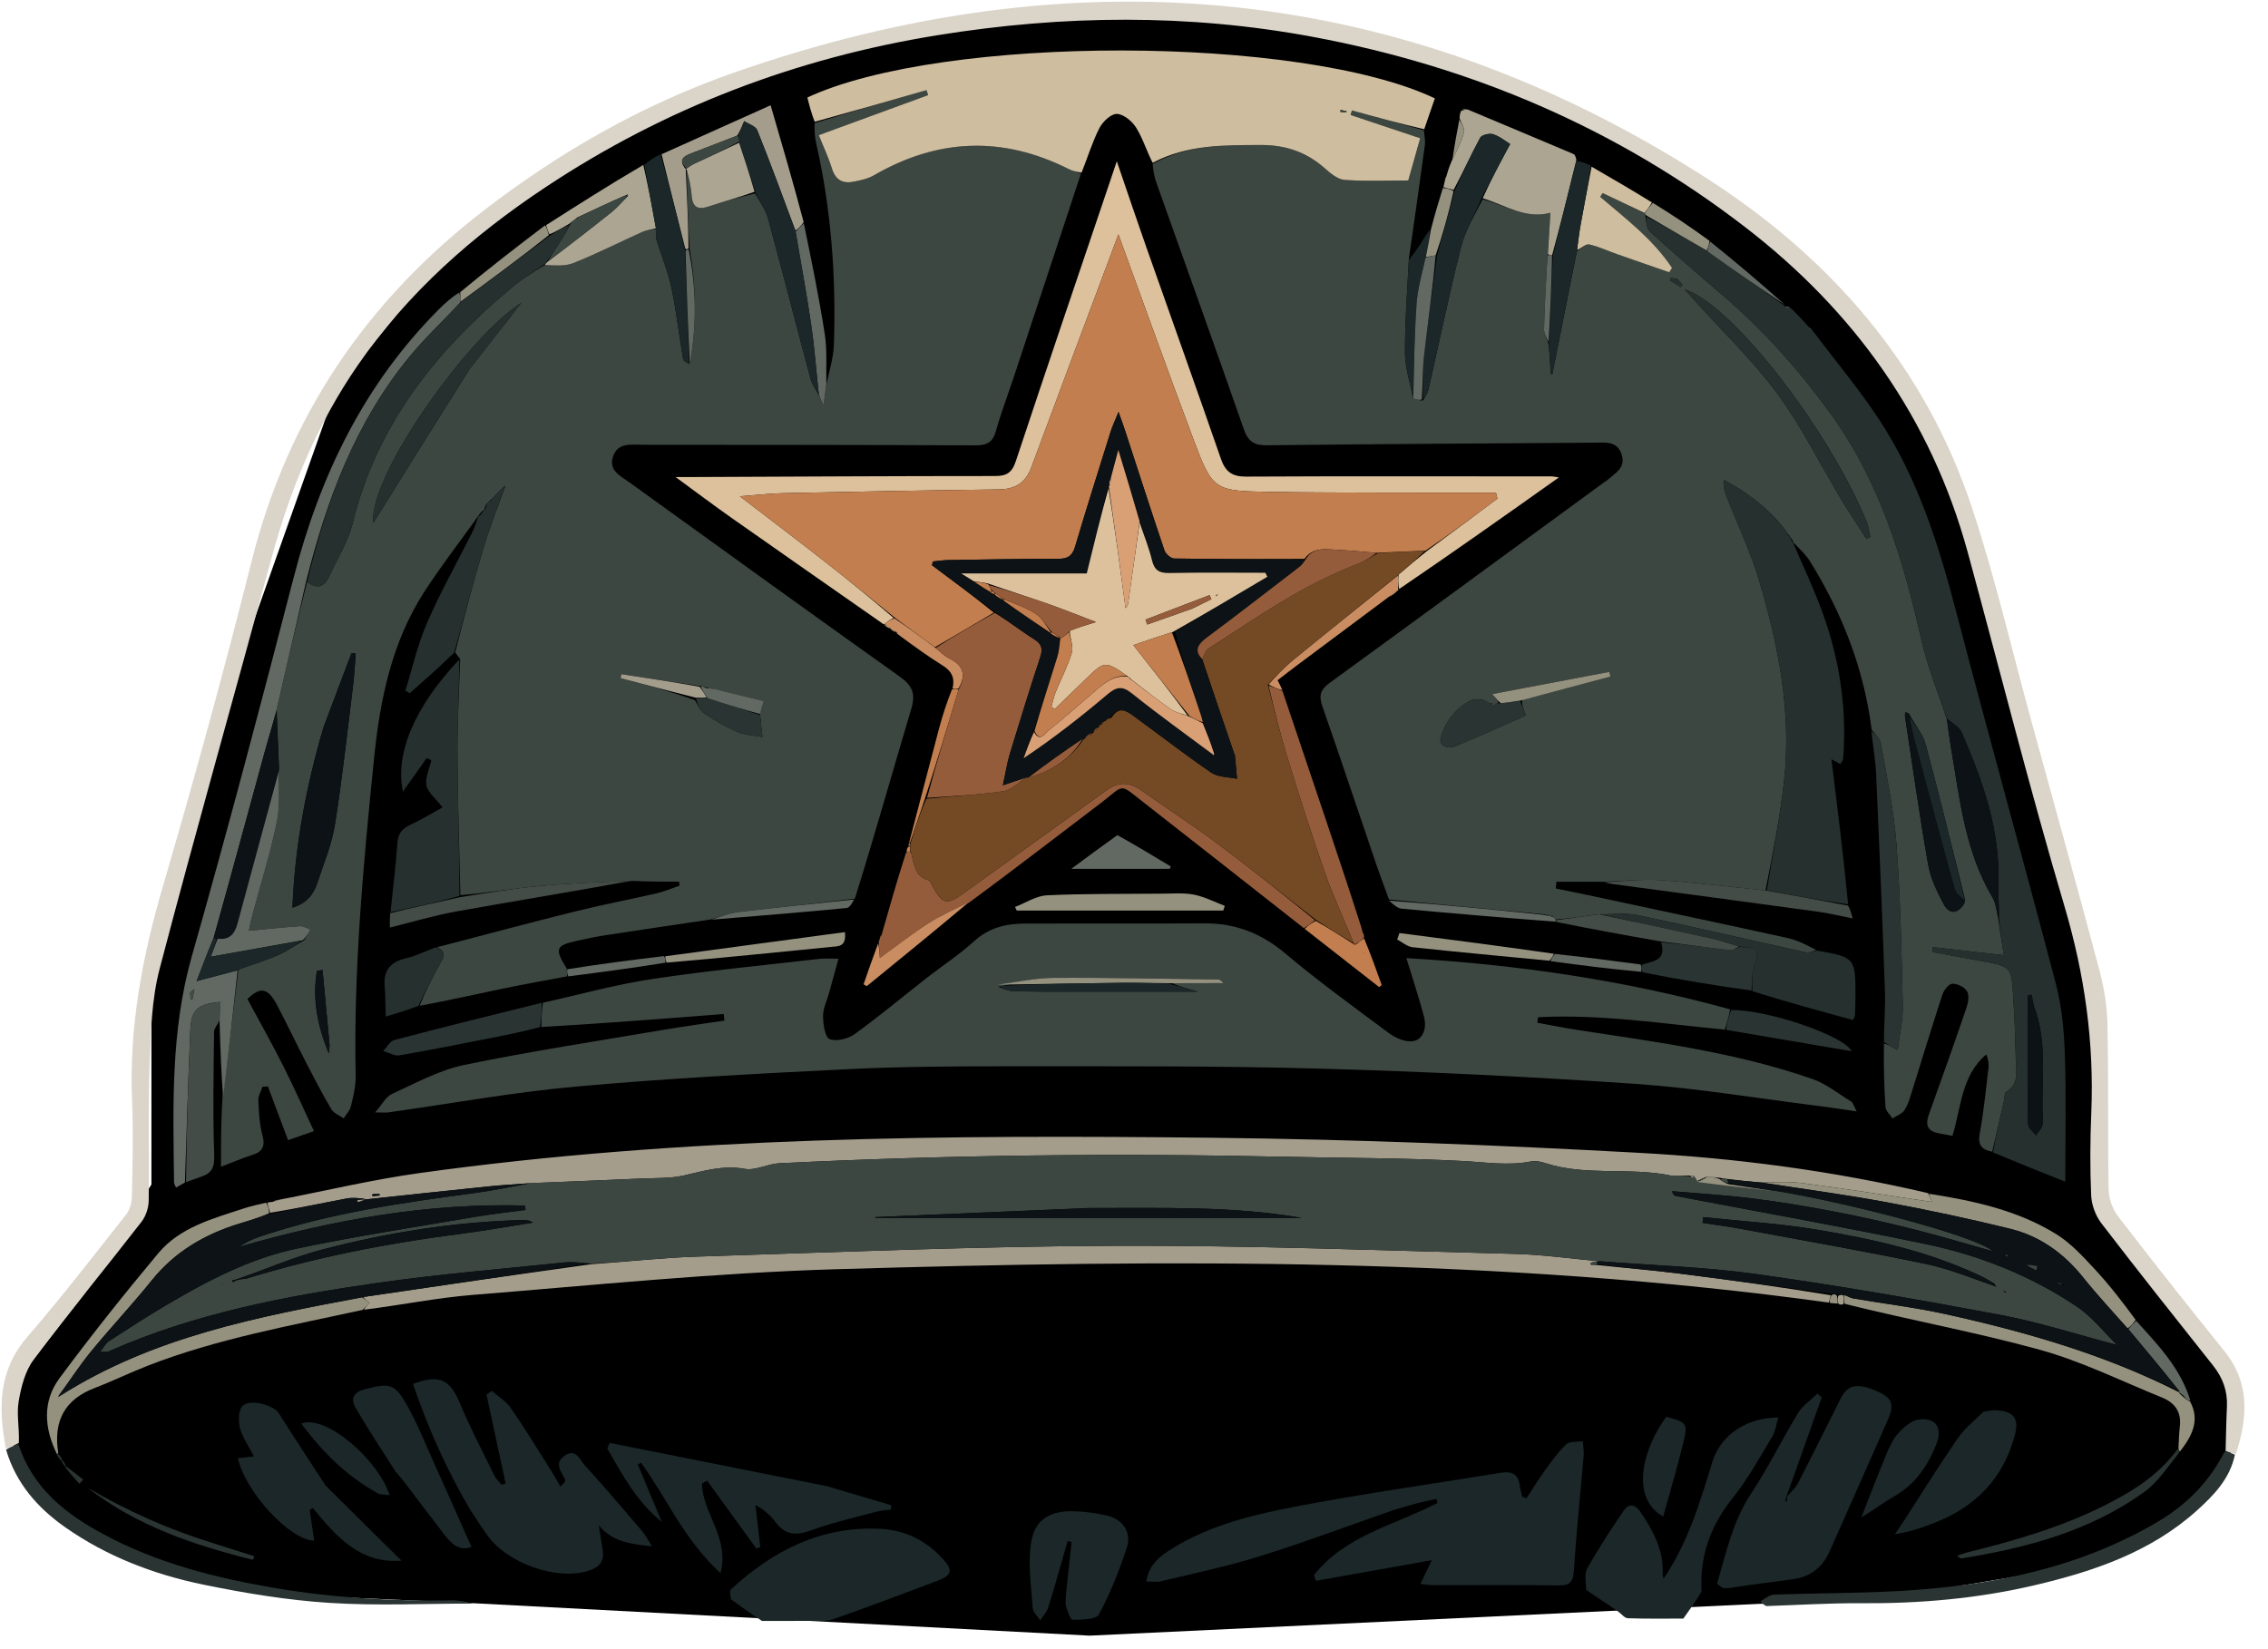 <svg width="55" height="40" viewBox="0 0 55 40" fill="none" xmlns="http://www.w3.org/2000/svg">
<g clip-path="url(#clip0_833_10789)">
<path d="M4.68 19.224L8.136 9.468L11.124 5.76L15.012 3.204L19.512 1.368L24.156 0.504L28.008 0.252L31.392 0.504L35.676 1.62L39.564 3.384L42.66 5.472L44.892 7.488L46.548 9.828L47.52 12.06L48.42 15.192L50.904 24.3V29.088L53.676 32.688L54.288 33.876L54.072 35.424L52.524 37.044L50.436 37.98L46.332 38.664L43.092 38.88L26.424 39.672L11.376 38.88L7.308 38.7L5.796 38.448L3.672 37.836L1.332 36.612L0.324 35.136L0.468 33.408L2.088 31.32L3.672 28.728V24.264L4.68 19.224Z" fill="black"/>
<path d="M11.591 12.525C11.154 13.136 10.692 13.731 10.285 14.361C9.499 15.582 9.217 16.963 9.072 18.383C8.812 20.946 8.572 23.509 8.625 26.09C8.631 26.338 8.567 26.59 8.51 26.833C8.485 26.939 8.395 27.029 8.334 27.126C8.232 27.053 8.094 27.002 8.035 26.903C7.815 26.532 7.617 26.148 7.419 25.765C7.183 25.307 6.962 24.841 6.723 24.385C6.493 23.947 6.31 23.93 6 24.232C6.296 24.782 6.591 25.304 6.861 25.839C7.12 26.352 7.352 26.878 7.614 27.434C7.404 27.507 7.207 27.577 6.986 27.654C6.817 27.204 6.657 26.777 6.497 26.351C6.453 26.353 6.41 26.356 6.366 26.358C6.331 26.466 6.261 26.576 6.265 26.683C6.278 26.968 6.29 27.261 6.364 27.535C6.437 27.806 6.366 27.937 6.11 28.016C5.886 28.086 5.67 28.181 5.359 28.299C5.359 27.71 5.359 27.199 5.394 26.641C5.54 25.575 5.651 24.555 5.781 23.519C6.105 23.397 6.417 23.307 6.713 23.18C6.937 23.084 7.141 22.941 7.375 22.806C7.441 22.711 7.485 22.627 7.529 22.544C7.445 22.516 7.358 22.459 7.276 22.464C6.877 22.491 6.479 22.534 6.035 22.575C6.067 22.43 6.086 22.328 6.112 22.229C6.316 21.468 6.552 20.715 6.712 19.946C6.798 19.528 6.755 19.084 6.767 18.617C6.745 18.131 6.726 17.678 6.708 17.202C6.734 17.076 6.763 16.976 6.786 16.874C6.999 15.952 7.211 15.03 7.447 14.114C7.693 14.296 7.862 14.24 7.975 13.994C8.175 13.562 8.44 13.144 8.552 12.689C9.137 10.301 10.577 8.503 12.415 6.97C12.658 6.767 12.932 6.6 13.193 6.438C13.433 6.436 13.692 6.466 13.905 6.381C14.472 6.155 15.018 5.877 15.575 5.626C15.679 5.58 15.797 5.567 15.908 5.563C15.912 5.669 15.902 5.757 15.925 5.834C16.042 6.218 16.201 6.593 16.283 6.984C16.403 7.555 16.468 8.137 16.566 8.712C16.575 8.762 16.662 8.798 16.728 8.819C16.901 7.882 16.886 6.968 16.722 6.023C16.689 5.361 16.66 4.732 16.654 4.119C16.71 4.335 16.757 4.533 16.772 4.735C16.793 5.032 16.924 5.098 17.197 5.005C17.557 4.884 17.925 4.787 18.311 4.691C18.433 4.904 18.569 5.095 18.627 5.307C18.98 6.605 19.313 7.909 19.662 9.209C19.695 9.335 19.787 9.444 19.858 9.586C19.886 9.654 19.907 9.699 19.97 9.829C20.002 9.604 20.021 9.473 20.039 9.342C20.103 9.016 20.211 8.69 20.222 8.362C20.278 6.717 20.159 5.084 19.793 3.475C19.759 3.324 19.748 3.167 19.755 2.985C20.68 2.7 21.575 2.444 22.469 2.187C22.482 2.227 22.494 2.267 22.507 2.307C21.627 2.629 20.748 2.951 19.856 3.278C19.975 3.575 20.094 3.823 20.173 4.083C20.261 4.371 20.443 4.463 20.716 4.404C20.877 4.37 21.049 4.336 21.188 4.255C22.737 3.357 24.309 3.291 25.913 4.099C26.008 4.147 26.113 4.173 26.214 4.209C25.67 5.858 25.126 7.508 24.581 9.158C24.437 9.59 24.274 10.017 24.151 10.455C24.076 10.725 23.936 10.803 23.664 10.802C20.977 10.79 18.29 10.79 15.603 10.788C15.319 10.788 14.982 10.722 14.865 11.076C14.751 11.42 15.065 11.556 15.281 11.712C17.458 13.283 19.634 14.856 21.822 16.413C22.121 16.625 22.209 16.824 22.101 17.185C21.645 18.711 21.217 20.246 20.73 21.797C19.757 21.917 18.832 22.01 17.909 22.122C17.675 22.15 17.448 22.242 17.218 22.304C16.379 22.429 15.541 22.551 14.703 22.68C14.455 22.718 14.208 22.769 13.964 22.825C13.476 22.937 13.448 23.013 13.741 23.488C13.754 23.583 13.753 23.632 13.752 23.681C13.238 23.778 12.723 23.869 12.211 23.975C11.543 24.114 10.879 24.265 10.175 24.395C10.327 24.02 10.51 23.655 10.712 23.301C10.81 23.128 10.74 23.046 10.595 22.976C11.713 22.685 12.829 22.385 13.951 22.106C14.6 21.944 15.258 21.821 15.909 21.671C16.104 21.626 16.29 21.546 16.48 21.481C16.477 21.449 16.474 21.417 16.471 21.385C16.114 21.385 15.758 21.385 15.344 21.366C14.54 21.394 13.791 21.423 13.046 21.494C12.417 21.553 11.793 21.66 11.165 21.712C11.138 20.544 11.098 19.409 11.093 18.274C11.089 17.511 11.135 16.747 11.159 15.983C11.126 15.942 11.094 15.902 11.039 15.828C11.256 14.948 11.484 14.098 11.738 13.255C11.885 12.767 12.073 12.291 12.249 11.806C12.256 11.803 12.255 11.783 12.255 11.783C12.255 11.783 12.238 11.806 12.214 11.81C12.112 11.905 12.033 11.996 11.935 12.098C11.896 12.13 11.876 12.15 11.845 12.175C11.823 12.188 11.814 12.2 11.792 12.232C11.762 12.296 11.748 12.34 11.735 12.384C11.737 12.384 11.735 12.381 11.713 12.384C11.656 12.434 11.623 12.48 11.591 12.527C11.592 12.527 11.591 12.525 11.591 12.525ZM17.283 16.714C17.233 16.706 17.183 16.699 17.105 16.661C17.066 16.653 17.026 16.645 16.929 16.633C16.308 16.539 15.688 16.446 15.067 16.352C15.062 16.384 15.057 16.417 15.052 16.449C15.651 16.608 16.25 16.767 16.85 16.98C16.924 17.09 16.975 17.237 17.078 17.305C17.334 17.477 17.605 17.634 17.888 17.755C18.072 17.834 18.288 17.839 18.49 17.877C18.47 17.698 18.45 17.519 18.431 17.294C18.458 17.212 18.485 17.129 18.526 17.005C18.113 16.905 17.723 16.811 17.283 16.714ZM7.838 17.665C7.425 19.075 7.152 20.509 7.092 22.016C7.431 21.912 7.605 21.695 7.697 21.412C7.85 20.945 8.046 20.483 8.122 20.004C8.301 18.883 8.422 17.753 8.562 16.627C8.594 16.37 8.606 16.111 8.627 15.854C8.594 15.848 8.56 15.842 8.526 15.837C8.301 16.427 8.077 17.018 7.838 17.665ZM11.377 8.965C11.799 8.424 12.221 7.883 12.644 7.342C11.354 8.156 8.933 11.55 9.054 12.682C9.821 11.451 10.584 10.229 11.377 8.965ZM7.993 25.336C7.936 24.734 7.879 24.131 7.822 23.529C7.777 23.534 7.732 23.539 7.687 23.545C7.567 24.234 7.704 24.896 7.972 25.551C7.98 25.498 7.987 25.446 7.993 25.336Z" fill="#3D4742"/>
<path d="M48.312 27.934C48.06 27.887 47.956 27.774 48.01 27.488C48.106 26.971 48.156 26.446 48.22 25.924C48.234 25.814 48.222 25.701 48.167 25.575C47.559 26.093 47.56 26.866 47.347 27.552C47.227 27.528 47.134 27.507 47.04 27.492C46.764 27.449 46.677 27.308 46.774 27.038C47.086 26.172 47.394 25.304 47.691 24.433C47.733 24.311 47.76 24.134 47.701 24.041C47.638 23.94 47.464 23.854 47.344 23.86C47.257 23.865 47.138 24.018 47.103 24.127C46.845 24.913 46.607 25.705 46.359 26.494C46.312 26.642 46.27 26.8 46.185 26.925C46.124 27.017 45.994 27.062 45.895 27.127C45.836 27.036 45.731 26.948 45.724 26.852C45.689 26.351 45.679 25.848 45.686 25.312C45.794 25.332 45.877 25.385 46.019 25.476C46.066 25.089 46.151 24.738 46.143 24.389C46.113 23.089 46.088 21.788 45.991 20.492C45.93 19.663 45.753 18.843 45.61 18.021C45.59 17.906 45.465 17.808 45.389 17.702C45.203 16.228 44.678 14.877 43.897 13.621C43.798 13.461 43.658 13.327 43.512 13.178C43.487 13.176 43.49 13.176 43.49 13.154C43.466 13.098 43.441 13.063 43.416 13.03C43.415 13.033 43.419 13.033 43.41 13.015C43.382 12.98 43.362 12.963 43.339 12.922C42.929 12.352 42.395 11.965 41.802 11.633C41.786 11.782 41.813 11.893 41.854 11.999C42.127 12.701 42.455 13.387 42.668 14.108C43.133 15.683 43.449 17.291 43.264 18.946C43.166 19.834 42.988 20.713 42.814 21.597C41.953 21.512 41.124 21.404 40.293 21.349C39.824 21.317 39.35 21.372 38.878 21.387C38.5 21.387 38.122 21.387 37.744 21.387C37.738 21.441 37.732 21.495 37.727 21.549C38.039 21.614 38.351 21.676 38.663 21.743C40.228 22.078 41.794 22.409 43.357 22.753C43.589 22.804 43.806 22.918 44.043 23.041C43.961 23.085 43.861 23.114 43.772 23.094C42.419 22.796 41.071 22.481 39.715 22.197C39.424 22.136 39.111 22.18 38.774 22.176C38.404 22.224 38.068 22.272 37.722 22.303C37.694 22.269 37.676 22.252 37.651 22.215C37.577 22.187 37.509 22.18 37.411 22.172C36.148 22.054 34.916 21.936 33.684 21.817C33.582 21.538 33.476 21.259 33.38 20.978C32.943 19.695 32.515 18.409 32.068 17.13C31.977 16.871 32.022 16.725 32.246 16.562C34.467 14.948 36.68 13.323 38.895 11.702C38.924 11.681 38.958 11.665 38.984 11.641C39.164 11.476 39.426 11.355 39.329 11.035C39.226 10.691 38.938 10.735 38.677 10.737C36.026 10.755 33.376 10.769 30.725 10.8C30.409 10.803 30.266 10.707 30.161 10.404C29.467 8.411 28.751 6.426 28.045 4.437C27.997 4.303 27.969 4.161 27.952 3.977C28.793 3.505 29.681 3.521 30.569 3.517C31.16 3.513 31.673 3.681 32.119 4.075C32.259 4.199 32.434 4.35 32.603 4.363C33.108 4.401 33.617 4.377 34.151 4.377C34.237 4.073 34.339 3.712 34.44 3.353C33.849 3.155 33.3 2.971 32.752 2.788C32.763 2.751 32.774 2.715 32.785 2.678C33.367 2.839 33.949 3 34.531 3.161C34.539 3.282 34.569 3.405 34.553 3.522C34.433 4.421 34.303 5.319 34.166 6.275C34.124 7.081 34.067 7.828 34.072 8.575C34.075 8.931 34.197 9.287 34.272 9.663C34.347 9.697 34.415 9.71 34.507 9.714C34.569 9.621 34.62 9.541 34.64 9.454C34.903 8.299 35.141 7.138 35.431 5.991C35.534 5.586 35.761 5.212 35.955 4.836C36.503 4.974 36.987 5.324 37.598 5.162C37.578 5.483 37.557 5.825 37.527 6.201C37.492 6.816 37.458 7.399 37.444 7.982C37.441 8.096 37.512 8.211 37.557 8.359C37.579 8.621 37.594 8.849 37.608 9.077C37.621 9.074 37.634 9.072 37.647 9.069C37.842 8.086 38.036 7.104 38.24 6.096C38.346 6.02 38.456 5.911 38.538 5.929C38.77 5.98 38.989 6.086 39.215 6.166C39.636 6.314 40.058 6.458 40.479 6.604C40.502 6.569 40.525 6.534 40.548 6.499C40.092 5.809 39.431 5.308 38.805 4.775C38.825 4.745 38.845 4.714 38.865 4.683C39.203 4.844 39.542 5.005 39.885 5.177C39.903 5.199 39.913 5.212 39.903 5.244C39.924 5.382 39.929 5.542 40.011 5.616C40.586 6.138 41.172 6.648 41.764 7.151C42.763 8.001 43.625 8.976 44.393 10.034C45.588 11.678 46.155 13.574 46.596 15.526C46.741 16.172 47.002 16.793 47.215 17.456C47.25 17.699 47.275 17.913 47.311 18.125C47.524 19.372 47.649 20.643 48.318 21.766C48.401 21.905 48.412 22.085 48.457 22.272C48.5 22.573 48.543 22.848 48.594 23.168C47.988 23.099 47.43 23.036 46.872 22.972C46.868 23.012 46.864 23.052 46.86 23.091C47.303 23.173 47.746 23.252 48.189 23.336C48.724 23.438 48.776 23.487 48.812 24.031C48.848 24.579 48.873 25.13 48.883 25.679C48.889 25.965 48.98 26.286 48.647 26.485C48.606 26.509 48.617 26.618 48.601 26.687C48.505 27.103 48.408 27.518 48.312 27.934ZM36.116 17.059C35.827 16.843 35.564 17.017 35.377 17.185C35.179 17.362 35.01 17.621 34.94 17.875C34.878 18.098 35.107 18.177 35.303 18.096C35.871 17.861 36.431 17.606 37.006 17.354C36.941 17.194 36.901 17.097 36.914 16.978C37.627 16.789 38.341 16.6 39.054 16.411C39.045 16.372 39.036 16.334 39.027 16.296C38.099 16.472 37.17 16.648 36.19 16.834C36.296 16.965 36.334 17.011 36.334 17.062C36.322 17.062 36.309 17.062 36.253 17.068C36.224 17.069 36.194 17.069 36.116 17.059ZM46.291 17.307C46.263 17.295 46.236 17.283 46.208 17.271C46.204 17.304 46.191 17.338 46.196 17.369C46.379 18.569 46.547 19.772 46.758 20.967C46.816 21.3 46.971 21.626 47.134 21.928C47.28 22.201 47.498 22.171 47.658 21.835C47.342 20.574 47.037 19.311 46.699 18.056C46.631 17.802 46.438 17.581 46.291 17.307ZM45.287 12.705C44.376 10.454 42.017 7.384 40.855 7.02C40.98 7.16 41.056 7.244 41.131 7.328C41.795 8.065 42.52 8.757 43.105 9.553C43.69 10.348 44.132 11.249 44.642 12.099C44.84 12.429 45.056 12.748 45.263 13.072C45.294 13.055 45.325 13.039 45.356 13.022C45.338 12.933 45.321 12.844 45.287 12.705ZM40.662 6.761C40.613 6.754 40.565 6.747 40.516 6.739C40.509 6.759 40.502 6.779 40.494 6.8C40.581 6.854 40.669 6.909 40.756 6.964C40.771 6.945 40.786 6.926 40.801 6.908C40.768 6.866 40.734 6.824 40.662 6.761Z" fill="#3D4742"/>
<path d="M41.828 24.973C40.321 24.831 38.819 24.593 37.3 24.672C37.294 24.717 37.287 24.762 37.28 24.806C37.607 24.865 37.932 24.932 38.26 24.982C40.178 25.274 42.105 25.529 43.947 26.169C44.286 26.286 44.582 26.528 44.894 26.72C44.935 26.746 44.949 26.816 45.025 26.956C44.663 26.904 44.377 26.859 44.09 26.823C42.619 26.64 41.151 26.392 39.674 26.29C37.119 26.115 34.558 25.99 31.997 25.919C29.517 25.849 27.034 25.864 24.552 25.862C23.21 25.861 21.866 25.867 20.526 25.934C18.338 26.042 16.15 26.158 13.97 26.354C12.447 26.491 10.936 26.768 9.42 26.98C9.351 26.99 9.28 26.981 9.098 26.981C9.267 26.789 9.358 26.601 9.504 26.534C10.078 26.273 10.65 25.956 11.258 25.83C12.85 25.5 14.46 25.256 16.063 24.983C16.563 24.898 17.066 24.83 17.568 24.754C17.563 24.701 17.557 24.648 17.552 24.595C16.087 24.709 14.621 24.823 13.129 24.91C13.123 24.696 13.144 24.509 13.164 24.321C14.05 24.125 14.929 23.88 15.824 23.745C17.17 23.541 18.528 23.413 19.881 23.256C20.008 23.241 20.138 23.254 20.334 23.254C20.246 23.573 20.174 23.834 20.102 24.094C20.051 24.278 19.957 24.463 19.959 24.647C19.961 24.842 20.006 25.158 20.119 25.203C20.283 25.268 20.567 25.197 20.727 25.081C21.328 24.647 21.898 24.169 22.483 23.712C22.86 23.417 23.267 23.155 23.619 22.832C23.983 22.498 24.404 22.401 24.867 22.4C26.317 22.396 27.768 22.403 29.219 22.396C29.967 22.393 30.594 22.64 31.174 23.13C31.979 23.809 32.836 24.427 33.68 25.057C33.824 25.164 34.02 25.254 34.194 25.258C34.479 25.264 34.622 24.986 34.528 24.637C34.407 24.189 34.261 23.748 34.106 23.239C36.797 23.395 39.39 23.774 41.956 24.481C41.923 24.674 41.876 24.824 41.828 24.973ZM24.213 23.94C24.331 23.975 24.448 24.036 24.567 24.04C25.034 24.054 25.501 24.052 25.968 24.052C26.972 24.053 27.976 24.052 29.056 24.052C28.771 23.974 28.566 23.917 28.426 23.845C28.839 23.845 29.253 23.845 29.666 23.845C29.619 23.774 29.573 23.757 29.527 23.757C28.2 23.74 26.872 23.709 25.544 23.718C25.093 23.721 24.644 23.826 24.213 23.94Z" fill="#3D4742"/>
<path d="M0.144 35.136C-0.04 34.165 -0.049 33.249 0.662 32.427C1.493 31.467 2.268 30.458 3.056 29.461C3.142 29.351 3.195 29.184 3.198 29.043C3.213 28.263 3.236 27.482 3.203 26.703C3.127 24.92 3.449 23.209 3.949 21.503C4.716 18.884 5.439 16.251 6.104 13.604C6.989 10.09 8.896 7.286 11.752 5.09C13.589 3.676 15.587 2.538 17.767 1.773C26.03 -1.132 33.94 -0.451 41.372 4.314C44.4 6.255 46.684 8.871 47.829 12.336C48.387 14.027 48.79 15.77 49.262 17.49C49.817 19.509 50.379 21.527 50.917 23.551C51.03 23.975 51.098 24.423 51.107 24.861C51.134 26.193 51.112 27.525 51.135 28.856C51.139 29.073 51.229 29.326 51.361 29.498C52.209 30.601 53.072 31.691 53.945 32.774C54.567 33.544 54.506 34.387 54.221 35.266C54.109 35.246 54.041 35.22 53.972 35.194C53.982 34.835 53.987 34.475 54.004 34.117C54.022 33.739 53.903 33.417 53.668 33.121C52.759 31.976 51.849 30.831 50.959 29.67C50.819 29.487 50.722 29.226 50.712 28.997C50.682 28.326 50.687 27.653 50.715 26.982C50.785 25.278 50.553 23.631 50.066 21.987C49.223 19.142 48.5 16.262 47.719 13.398C46.83 10.145 44.968 7.547 42.316 5.505C39.205 3.109 35.685 1.611 31.837 0.894C28.815 0.331 25.784 0.363 22.748 0.852C19.312 1.405 16.135 2.613 13.238 4.535C11.469 5.708 9.891 7.097 8.674 8.862C7.692 10.288 7.04 11.857 6.589 13.522C5.688 16.85 4.745 20.166 3.871 23.5C3.676 24.243 3.657 25.041 3.628 25.816C3.589 26.918 3.623 28.023 3.606 29.126C3.603 29.299 3.535 29.502 3.429 29.638C2.564 30.754 1.664 31.845 0.818 32.976C0.609 33.254 0.511 33.643 0.452 33.996C0.4 34.307 0.473 34.639 0.457 34.997C0.33 35.067 0.237 35.101 0.144 35.136Z" fill="#DAD4C9"/>
<path d="M34.538 3.134C33.949 3 33.367 2.839 32.785 2.678C32.774 2.715 32.763 2.751 32.752 2.788C33.3 2.971 33.849 3.155 34.44 3.353C34.339 3.712 34.237 4.073 34.151 4.377C33.617 4.377 33.108 4.401 32.603 4.363C32.434 4.35 32.259 4.199 32.119 4.075C31.673 3.681 31.16 3.513 30.569 3.517C29.681 3.521 28.793 3.505 27.953 3.949C27.81 3.675 27.718 3.364 27.553 3.098C27.457 2.941 27.249 2.769 27.086 2.763C26.945 2.758 26.741 2.95 26.662 3.105C26.49 3.441 26.38 3.809 26.229 4.186C26.113 4.173 26.007 4.147 25.913 4.099C24.309 3.292 22.737 3.357 21.188 4.255C21.049 4.336 20.877 4.37 20.716 4.404C20.443 4.463 20.261 4.371 20.173 4.083C20.094 3.823 19.975 3.575 19.856 3.278C20.748 2.951 21.627 2.629 22.507 2.307C22.494 2.267 22.482 2.227 22.469 2.187C21.575 2.444 20.68 2.7 19.757 2.954C19.678 2.755 19.628 2.559 19.579 2.365C22.855 0.837 31.554 0.845 34.796 2.386C34.713 2.624 34.629 2.865 34.538 3.134ZM32.677 2.705C32.622 2.692 32.567 2.678 32.512 2.665C32.508 2.68 32.505 2.695 32.501 2.71C32.548 2.721 32.594 2.732 32.677 2.705Z" fill="#CEBD9F"/>
<path d="M48.33 27.952C48.408 27.518 48.505 27.103 48.601 26.687C48.617 26.618 48.606 26.509 48.647 26.485C48.98 26.286 48.889 25.965 48.883 25.679C48.873 25.13 48.848 24.579 48.812 24.031C48.776 23.487 48.724 23.438 48.189 23.336C47.746 23.252 47.303 23.173 46.86 23.091C46.864 23.052 46.868 23.012 46.872 22.972C47.43 23.036 47.988 23.099 48.594 23.168C48.543 22.848 48.5 22.573 48.475 22.25C48.481 21.944 48.45 21.684 48.46 21.426C48.509 20.123 48.078 18.936 47.574 17.77C47.513 17.629 47.334 17.539 47.21 17.425C47.002 16.793 46.741 16.172 46.596 15.526C46.155 13.574 45.588 11.678 44.393 10.034C43.625 8.976 42.763 8.001 41.764 7.151C41.172 6.648 40.586 6.138 40.011 5.616C39.929 5.542 39.924 5.382 39.924 5.256C40.438 5.526 40.913 5.801 41.402 6.094C42.037 6.546 42.656 6.98 43.276 7.414C43.276 7.414 43.272 7.416 43.285 7.437C43.347 7.467 43.396 7.478 43.445 7.488C43.573 7.615 43.701 7.743 43.844 7.912C43.901 7.989 43.944 8.023 43.986 8.057C44.524 8.771 45.102 9.459 45.59 10.206C46.523 11.637 47.023 13.246 47.452 14.888C48.234 17.886 49.072 20.869 49.857 23.866C50.004 24.426 50.056 25.02 50.075 25.602C50.109 26.615 50.085 27.631 50.085 28.663C49.497 28.428 48.923 28.199 48.33 27.952ZM49.321 24.398C49.303 24.308 49.286 24.217 49.268 24.127C49.238 24.131 49.208 24.135 49.178 24.139C49.178 24.268 49.178 24.398 49.178 24.527C49.178 25.098 49.179 25.669 49.179 26.24C49.179 26.588 49.165 26.936 49.186 27.282C49.192 27.371 49.309 27.453 49.374 27.538C49.427 27.458 49.497 27.384 49.528 27.297C49.554 27.222 49.539 27.131 49.536 27.047C49.502 26.181 49.663 25.298 49.321 24.398Z" fill="#25302F"/>
<path d="M6.482 29.172C6.508 29.164 6.534 29.156 6.604 29.151C6.687 29.136 6.727 29.118 6.767 29.1C7.907 28.88 9.04 28.609 10.189 28.45C16.566 27.564 22.986 27.526 29.405 27.596C32.846 27.634 36.289 27.773 39.725 27.96C42.083 28.088 44.429 28.393 46.756 28.939C46.796 29.028 46.821 29.079 46.857 29.153C45.795 28.997 44.747 28.832 43.696 28.694C43.367 28.651 43.027 28.68 42.659 28.677C42.383 28.653 42.139 28.628 41.875 28.594C41.811 28.583 41.767 28.582 41.706 28.568C41.593 28.552 41.498 28.548 41.372 28.547C41.276 28.585 41.21 28.62 41.145 28.655C41.146 28.653 41.144 28.65 41.133 28.615C41.106 28.561 41.09 28.541 41.066 28.52C41.029 28.516 41.001 28.513 40.94 28.513C40.774 28.516 40.638 28.537 40.511 28.511C39.514 28.305 38.475 28.531 37.488 28.215C37.376 28.179 37.245 28.148 37.134 28.17C36.576 28.28 36.027 28.189 35.47 28.16C34.034 28.083 32.594 28.089 31.155 28.057C27.066 27.967 22.979 28.013 18.894 28.215C18.613 28.229 18.32 28.398 18.058 28.35C17.534 28.255 17.068 28.401 16.578 28.512C16.256 28.584 15.914 28.57 15.579 28.584C14.683 28.624 13.786 28.658 12.856 28.698C12.501 28.725 12.178 28.742 11.857 28.775C10.858 28.877 9.859 28.985 8.862 29.093C8.863 29.094 8.866 29.097 8.847 29.076C8.687 29.058 8.544 29.043 8.408 29.069C7.788 29.186 7.171 29.314 6.55 29.416C6.525 29.32 6.503 29.246 6.482 29.172ZM9.031 28.964C9.028 28.977 9.023 28.991 9.026 29.003C9.027 29.008 9.047 29.012 9.058 29.011C9.107 29.007 9.157 29.002 9.206 28.997C9.205 28.984 9.204 28.972 9.204 28.959C9.159 28.959 9.114 28.959 9.031 28.964Z" fill="#A49D8C"/>
<path d="M21.432 15.144C20.195 14.28 18.957 13.417 17.723 12.549C17.302 12.253 16.892 11.943 16.383 11.57C16.612 11.57 16.734 11.57 16.857 11.57C19.28 11.56 21.704 11.546 24.127 11.546C24.409 11.546 24.541 11.468 24.634 11.186C25.387 8.914 26.159 6.648 26.925 4.381C26.966 4.26 27.007 4.138 27.083 3.911C27.342 4.666 27.562 5.324 27.793 5.979C28.397 7.695 29.012 9.407 29.607 11.126C29.717 11.445 29.88 11.562 30.223 11.56C32.694 11.547 35.165 11.554 37.636 11.555C37.667 11.555 37.698 11.564 37.805 11.579C36.486 12.514 35.22 13.411 33.931 14.286C33.904 14.162 33.903 14.059 33.916 13.938C34.141 13.743 34.351 13.566 34.583 13.381C35.175 12.946 35.745 12.519 36.314 12.093C36.302 12.045 36.289 11.997 36.277 11.95C35.406 11.95 34.535 11.952 33.664 11.949C32.716 11.946 31.769 11.947 30.821 11.931C29.426 11.907 29.411 11.907 28.924 10.61C28.295 8.933 27.692 7.247 27.122 5.686C26.444 7.496 25.723 9.412 25.012 11.331C24.871 11.712 24.62 11.866 24.221 11.871C22.483 11.892 20.745 11.925 19.007 11.961C18.671 11.968 18.335 12.008 17.942 12.037C18.693 12.614 19.389 13.141 20.076 13.68C20.622 14.108 21.158 14.549 21.67 14.987C21.572 15.04 21.502 15.092 21.432 15.144Z" fill="#DCC19C"/>
<path d="M33.809 36.621C32.707 37.005 31.64 37.406 30.554 37.745C29.767 37.992 28.956 38.159 28.154 38.354C28.056 38.378 27.947 38.358 27.799 38.358C27.861 37.933 28.146 37.733 28.433 37.555C29.379 36.969 30.451 36.724 31.52 36.522C33.14 36.215 34.775 35.986 36.402 35.721C36.66 35.678 36.821 35.755 36.856 36.032C36.867 36.123 36.894 36.211 36.914 36.301C36.948 36.315 36.982 36.33 37.015 36.345C37.165 36.117 37.306 35.883 37.466 35.662C37.627 35.441 37.787 35.213 37.985 35.029C38.068 34.952 38.247 34.977 38.382 34.956C38.391 35.069 38.414 35.184 38.405 35.295C38.327 36.224 38.229 37.151 38.168 38.08C38.15 38.354 38.087 38.458 37.797 38.454C36.789 38.439 35.781 38.45 34.773 38.448C34.671 38.448 34.569 38.43 34.444 38.419C34.542 38.215 34.624 38.045 34.722 37.842C33.742 38.016 32.826 38.179 31.911 38.342C31.895 38.296 31.88 38.25 31.865 38.203C32.625 37.237 33.832 36.99 34.859 36.453C34.85 36.421 34.841 36.388 34.832 36.356C34.673 36.391 34.513 36.423 34.355 36.464C34.181 36.509 34.01 36.562 33.809 36.621Z" fill="#1B2728"/>
<path d="M44.351 31.594C36.35 30.487 28.306 30.546 20.263 30.785C17.331 30.872 14.404 31.172 11.478 31.406C10.596 31.477 9.723 31.655 8.826 31.767C8.857 31.701 8.908 31.652 8.964 31.599C8.891 31.545 8.837 31.506 8.812 31.458C10.664 31.184 12.489 30.919 14.345 30.662C15.224 30.602 16.071 30.504 16.921 30.478C20.299 30.372 23.678 30.228 27.057 30.216C30.28 30.204 33.505 30.329 36.728 30.413C37.419 30.431 38.108 30.53 38.782 30.592C38.767 30.593 38.737 30.602 38.714 30.596C38.651 30.605 38.611 30.618 38.572 30.632C38.575 30.647 38.578 30.663 38.582 30.678C38.632 30.678 38.681 30.678 38.76 30.686C39.432 30.757 40.076 30.808 40.716 30.889C41.948 31.044 43.179 31.216 44.398 31.416C44.375 31.499 44.363 31.546 44.351 31.594Z" fill="#A49D8C"/>
<path d="M42.846 21.596C42.988 20.713 43.166 19.834 43.264 18.946C43.449 17.291 43.133 15.683 42.668 14.108C42.455 13.387 42.127 12.701 41.854 11.999C41.813 11.893 41.786 11.782 41.802 11.633C42.395 11.965 42.929 12.352 43.347 12.94C43.38 12.999 43.399 13.016 43.419 13.033C43.419 13.033 43.415 13.033 43.417 13.052C43.443 13.107 43.467 13.142 43.49 13.176C43.49 13.176 43.487 13.176 43.488 13.174C43.731 13.745 44 14.307 44.209 14.891C44.589 15.948 44.768 17.044 44.712 18.172C44.707 18.255 44.704 18.339 44.692 18.422C44.687 18.453 44.658 18.482 44.628 18.531C44.536 18.482 44.448 18.435 44.413 18.416C44.556 19.568 44.702 20.737 44.818 21.934C44.141 21.839 43.494 21.717 42.846 21.596Z" fill="#25302F"/>
<path d="M11.402 36.618C10.823 35.635 10.375 34.622 10.015 33.568C10.651 33.324 10.914 33.46 11.149 34.026C11.401 34.631 11.708 35.214 11.997 35.804C12.036 35.883 12.108 35.945 12.165 36.014C12.197 36.003 12.229 35.992 12.261 35.981C12.107 35.262 11.952 34.543 11.797 33.824C11.839 33.794 11.882 33.765 11.925 33.735C12.081 33.872 12.273 33.985 12.388 34.151C12.74 34.663 13.064 35.195 13.397 35.721C13.466 35.83 13.525 35.944 13.588 36.055C13.622 36.021 13.655 35.987 13.689 35.954C13.697 35.932 13.717 35.905 13.71 35.891C13.609 35.694 13.421 35.487 13.703 35.3C13.969 35.124 14.063 35.413 14.178 35.538C14.655 36.057 15.11 36.597 15.569 37.133C15.643 37.219 15.695 37.323 15.814 37.507C15.269 37.448 14.838 37.39 14.521 36.994C14.553 37.201 14.587 37.407 14.617 37.614C14.657 37.892 14.516 38.023 14.26 38.102C13.5 38.337 12.308 37.925 11.817 37.237C11.678 37.043 11.549 36.84 11.402 36.618Z" fill="#1B2728"/>
<path d="M42.074 38.495C41.972 38.517 41.894 38.521 41.788 38.52C41.718 38.476 41.635 38.424 41.643 38.4C41.862 37.654 42.021 36.893 42.466 36.223C42.883 35.596 43.213 34.913 43.606 34.27C43.717 34.087 43.914 33.957 44.072 33.803C44.108 33.832 44.144 33.861 44.18 33.889C43.903 34.67 43.624 35.451 43.332 36.272C43.308 36.345 43.299 36.379 43.289 36.412C43.304 36.415 43.318 36.417 43.332 36.42C43.336 36.376 43.34 36.332 43.344 36.288C43.432 36.183 43.544 36.089 43.605 35.97C43.956 35.288 44.294 34.599 44.64 33.915C44.81 33.578 45.045 33.536 45.522 33.746C45.88 33.903 45.948 34.054 45.785 34.428C45.32 35.493 44.843 36.551 44.376 37.614C44.208 37.997 43.925 38.234 43.515 38.297C43.044 38.369 42.57 38.418 42.074 38.495Z" fill="#1B2728"/>
<path d="M7.423 14.108C7.211 15.03 6.999 15.952 6.786 16.874C6.763 16.976 6.734 17.076 6.704 17.228C6.606 17.601 6.505 17.922 6.417 18.245C6.006 19.747 5.599 21.25 5.172 22.77C5.037 23.093 4.921 23.397 4.768 23.796C5.173 23.69 5.468 23.613 5.762 23.535C5.651 24.555 5.54 25.575 5.41 26.618C5.367 26.042 5.343 25.442 5.325 24.779C5.331 24.578 5.331 24.442 5.331 24.301C4.78 24.359 4.638 24.487 4.615 25.009C4.56 26.232 4.527 27.457 4.485 28.681C4.415 28.721 4.346 28.76 4.269 28.803C4.246 28.75 4.222 28.718 4.221 28.686C4.198 26.842 4.136 25.007 4.652 23.193C5.52 20.141 6.33 17.072 7.124 13.999C7.763 11.524 8.837 9.303 10.664 7.482C10.808 7.338 10.962 7.205 11.137 7.093C11.164 7.187 11.164 7.254 11.158 7.341C10.746 7.785 10.315 8.187 9.943 8.637C8.622 10.236 7.92 12.126 7.423 14.108ZM4.609 24.087C4.615 24.137 4.62 24.187 4.626 24.236C4.64 24.236 4.654 24.236 4.667 24.236C4.683 24.156 4.698 24.076 4.714 23.996C4.68 24.012 4.646 24.029 4.609 24.087Z" fill="#626962"/>
<path d="M18.48 39.316C18.212 39.146 17.981 38.974 17.729 38.792C17.713 38.702 17.685 38.587 17.727 38.547C18.749 37.607 19.916 37.011 21.346 37.081C21.96 37.111 22.476 37.373 22.884 37.832C23.109 38.085 23.078 38.21 22.759 38.331C21.91 38.655 21.058 38.973 20.201 39.275C20.039 39.332 19.846 39.311 19.668 39.313C19.285 39.318 18.901 39.314 18.48 39.316Z" fill="#1B2728"/>
<path d="M20.044 36.044C20.586 36.205 21.099 36.356 21.613 36.508C21.61 36.544 21.607 36.58 21.604 36.615C21.486 36.631 21.366 36.635 21.252 36.666C20.722 36.809 20.183 36.932 19.668 37.119C19.316 37.246 19.051 37.241 18.814 36.928C18.687 36.759 18.531 36.612 18.32 36.506C18.359 36.846 18.398 37.185 18.437 37.524C18.404 37.535 18.372 37.545 18.34 37.556C17.942 37.008 17.545 36.461 17.148 35.914C17.107 35.936 17.065 35.958 17.024 35.981C17.028 36.691 17.697 37.289 17.474 38.156C16.587 37.347 16.171 36.336 15.546 35.479C15.52 35.492 15.493 35.505 15.467 35.519C15.661 35.984 15.856 36.449 16.05 36.915C15.445 36.427 15.089 35.776 14.727 35.129C14.747 35.085 14.767 35.041 14.787 34.998C16.529 35.344 18.272 35.69 20.044 36.044Z" fill="#1B2728"/>
<path d="M41.263 38.605C41.129 38.829 40.994 39.017 40.822 39.258C40.423 39.258 39.949 39.266 39.475 39.25C39.393 39.247 39.316 39.137 39.234 39.082C38.986 38.912 38.736 38.745 38.466 38.565C38.458 38.378 38.416 38.172 38.494 38.034C38.764 37.556 39.066 37.094 39.376 36.64C39.525 36.423 39.682 36.518 39.8 36.696C40.094 37.14 40.344 37.6 40.321 38.158C40.32 38.199 40.332 38.241 40.34 38.293C40.937 37.415 41.227 36.433 41.527 35.453C41.724 34.806 42.359 34.379 43.124 34.382C43.074 34.547 43.056 34.714 42.978 34.845C42.675 35.345 42.393 35.866 42.029 36.32C41.493 36.988 41.215 37.716 41.263 38.605Z" fill="#1B2728"/>
<path d="M11.138 15.995C11.135 16.747 11.089 17.511 11.093 18.274C11.098 19.409 11.138 20.544 11.144 21.729C10.573 21.894 10.021 22.008 9.47 22.123C9.527 21.565 9.598 21.008 9.636 20.448C9.652 20.205 9.763 20.091 9.968 19.996C10.239 19.871 10.494 19.713 10.731 19.583C10.557 19.356 10.37 19.215 10.34 19.047C10.307 18.858 10.414 18.643 10.46 18.44C10.423 18.422 10.385 18.404 10.348 18.386C10.157 18.657 9.965 18.929 9.772 19.202C9.572 18.285 10.056 17.137 11.138 15.995Z" fill="#25302F"/>
<path d="M8.784 31.467C8.837 31.506 8.891 31.545 8.964 31.599C8.908 31.652 8.857 31.701 8.794 31.771C7.03 32.157 5.265 32.471 3.587 33.123C3.153 33.292 2.734 33.498 2.299 33.664C1.575 33.941 1.291 34.454 1.411 35.238C1.404 35.266 1.379 35.264 1.379 35.264C1.072 34.64 1.025 33.993 1.443 33.428C2.21 32.393 3.014 31.384 3.84 30.395C4.368 29.764 5.158 29.559 5.907 29.312C6.077 29.256 6.252 29.217 6.453 29.171C6.503 29.246 6.525 29.32 6.525 29.429C6.275 29.534 6.047 29.604 5.818 29.674C4.975 29.931 4.245 30.352 3.681 31.054C3.209 31.641 2.69 32.191 2.212 32.774C1.934 33.112 1.696 33.483 1.427 33.845C1.419 33.863 1.424 33.875 1.429 33.888C1.434 33.873 1.439 33.858 1.469 33.848C3.717 32.423 6.249 31.939 8.784 31.467Z" fill="#95917F"/>
<path d="M7.893 36.028C8.51 36.644 9.113 37.238 9.737 37.853C8.729 37.935 8.152 37.264 7.585 36.576C7.56 36.593 7.535 36.61 7.51 36.626C7.546 36.873 7.583 37.119 7.62 37.368C7.037 37.365 5.944 36.18 5.769 35.369C5.89 35.355 6.009 35.341 6.158 35.324C6.031 35.077 5.878 34.866 5.816 34.631C5.772 34.463 5.784 34.191 5.889 34.094C6.075 33.921 6.643 34.09 6.756 34.269C7.124 34.852 7.503 35.428 7.893 36.028Z" fill="#1B2728"/>
<path d="M31.62 22.513C30.331 21.5 29.044 20.486 27.752 19.477C27.116 18.981 27.293 19.022 26.692 19.48C25.644 20.276 24.602 21.081 23.506 21.889C23.14 22.058 22.813 22.201 22.517 22.391C22.131 22.638 21.77 22.922 21.337 23.235C21.323 23.045 21.317 22.954 21.311 22.864C21.311 22.864 21.304 22.837 21.323 22.809C21.356 22.741 21.369 22.702 21.383 22.663C21.568 22.01 21.754 21.357 21.972 20.681C22.005 20.657 22.037 20.654 22.037 20.654C22.037 20.654 22.068 20.658 22.092 20.677C22.176 20.961 22.178 21.261 22.524 21.352C22.557 21.361 22.574 21.43 22.598 21.471C22.867 21.948 22.957 21.963 23.387 21.651C24.532 20.822 25.684 20.002 26.827 19.171C27.122 18.956 27.388 18.961 27.681 19.171C28.286 19.602 28.912 20.005 29.507 20.449C30.312 21.049 31.097 21.677 31.886 22.318C31.795 22.398 31.708 22.456 31.62 22.513Z" fill="#955C3C"/>
<path d="M25.849 38.676C25.895 38.229 25.941 37.816 25.986 37.402C25.954 37.393 25.923 37.385 25.891 37.376C25.736 37.913 25.587 38.452 25.422 38.986C25.386 39.101 25.293 39.197 25.226 39.302C25.163 39.203 25.051 39.108 25.044 39.006C25.009 38.475 24.922 37.93 25.004 37.414C25.093 36.857 25.456 36.645 26.022 36.654C26.295 36.659 26.571 36.698 26.838 36.758C27.227 36.844 27.45 37.166 27.326 37.54C27.142 38.094 26.926 38.644 26.65 39.157C26.581 39.284 26.232 39.283 26.011 39.289C25.959 39.29 25.89 39.08 25.852 38.96C25.828 38.884 25.848 38.794 25.849 38.676Z" fill="#1B2728"/>
<path d="M37.536 6.168C37.557 5.825 37.578 5.483 37.598 5.162C36.987 5.324 36.503 4.974 35.956 4.809C36.16 4.353 36.385 3.935 36.622 3.494C36.518 3.431 36.376 3.311 36.211 3.256C36.121 3.226 35.933 3.271 35.895 3.341C35.671 3.753 35.478 4.183 35.251 4.606C35.152 4.583 35.078 4.561 35.003 4.538C35.017 4.475 35.031 4.412 35.054 4.319C35.063 4.289 35.069 4.294 35.069 4.294C35.103 4.177 35.137 4.06 35.205 3.904C35.331 3.646 35.444 3.433 35.503 3.206C35.527 3.111 35.435 2.986 35.396 2.875C35.397 2.823 35.398 2.772 35.429 2.694C35.502 2.663 35.544 2.659 35.587 2.654C36.444 3.014 37.301 3.372 38.156 3.735C38.192 3.751 38.213 3.803 38.228 3.88C38.031 4.68 37.846 5.438 37.639 6.194C37.59 6.183 37.563 6.176 37.536 6.168Z" fill="#ABA592"/>
<path d="M38.807 22.176C39.111 22.18 39.424 22.136 39.715 22.197C41.071 22.481 42.419 22.796 43.772 23.094C43.861 23.114 43.961 23.085 44.063 23.056C44.977 23.214 44.998 23.239 44.996 24.131C44.995 24.299 44.991 24.466 44.983 24.633C44.981 24.665 44.954 24.695 44.932 24.739C44.126 24.52 43.324 24.302 42.496 24.041C42.491 23.815 42.478 23.622 42.536 23.452C42.674 23.044 42.644 22.987 42.171 22.957C41.916 22.881 41.689 22.803 41.457 22.752C40.575 22.555 39.691 22.367 38.807 22.176Z" fill="#25302F"/>
<path d="M53.949 35.208C54.041 35.22 54.109 35.246 54.198 35.281C54.079 35.866 53.681 36.273 53.267 36.645C52.154 37.642 50.785 38.109 49.364 38.444C47.973 38.773 46.56 38.896 45.131 38.886C44.378 38.881 43.625 38.928 42.836 38.955C42.766 38.924 42.733 38.89 42.697 38.838C42.806 38.77 42.917 38.68 43.031 38.676C44.046 38.64 45.064 38.647 46.079 38.588C48.272 38.461 50.396 38.047 52.322 36.913C53.017 36.504 53.568 35.954 53.949 35.208Z" fill="#2A3533"/>
<path d="M9.593 35.695C9.258 35.17 8.93 34.671 8.628 34.156C8.487 33.917 8.579 33.761 8.863 33.69C9.449 33.543 9.569 33.555 9.864 34.072C10.113 34.507 10.297 34.978 10.504 35.435C10.818 36.131 11.126 36.829 11.435 37.523C11.193 37.606 11.02 37.539 10.773 37.219C10.444 36.793 10.121 36.362 9.794 35.934C9.736 35.858 9.673 35.786 9.593 35.695Z" fill="#1B2728"/>
<path d="M48.099 34.241C48.219 34.221 48.315 34.2 48.409 34.206C48.835 34.231 48.969 34.397 48.859 34.816C48.589 35.838 47.932 36.523 46.962 36.916C46.646 37.044 46.321 37.153 45.95 37.215C46.026 37.102 46.104 36.99 46.178 36.877C46.606 36.215 47.022 35.545 47.468 34.896C47.633 34.656 47.869 34.465 48.099 34.241Z" fill="#1B2728"/>
<path d="M0.147 35.162C0.237 35.101 0.33 35.067 0.446 35.025C0.788 36.09 1.591 36.721 2.518 37.218C3.821 37.917 5.237 38.275 6.685 38.52C8.093 38.759 9.514 38.836 10.941 38.817C11.124 38.814 11.307 38.85 11.485 38.894C10.317 38.894 9.146 38.952 7.983 38.877C6.961 38.811 5.94 38.642 4.936 38.436C3.732 38.188 2.584 37.75 1.571 37.036C0.915 36.573 0.39 35.984 0.147 35.162Z" fill="#2A3533"/>
<path d="M45.383 17.732C45.465 17.808 45.59 17.906 45.61 18.021C45.753 18.843 45.93 19.663 45.991 20.492C46.088 21.788 46.113 23.089 46.143 24.389C46.151 24.738 46.066 25.089 46.02 25.476C45.877 25.385 45.794 25.332 45.688 25.279C45.682 24.874 45.725 24.468 45.711 24.063C45.65 22.294 45.576 20.526 45.496 18.758C45.481 18.425 45.418 18.094 45.383 17.732Z" fill="#2A3533"/>
<path d="M42.692 28.677C43.027 28.68 43.367 28.651 43.696 28.694C44.747 28.832 45.795 28.997 46.857 29.153C46.821 29.079 46.796 29.028 46.777 28.954C47.858 29.123 48.927 29.353 49.867 29.935C50.215 30.151 50.507 30.47 50.79 30.774C51.148 31.159 51.471 31.578 51.791 32.013C51.719 32.109 51.667 32.173 51.594 32.22C51.22 31.797 50.852 31.402 50.515 30.981C50.049 30.4 49.47 29.982 48.753 29.805C47.756 29.56 46.749 29.345 45.739 29.158C44.728 28.971 43.708 28.835 42.692 28.677Z" fill="#95917F"/>
<path d="M15.909 5.539C15.797 5.567 15.679 5.58 15.575 5.626C15.018 5.877 14.472 6.155 13.905 6.381C13.692 6.466 13.433 6.436 13.207 6.431C13.238 6.389 13.25 6.371 13.281 6.346C13.818 5.941 14.332 5.544 14.839 5.138C14.974 5.03 15.086 4.893 15.221 4.763C15.23 4.741 15.227 4.725 15.224 4.71C15.212 4.722 15.2 4.734 15.159 4.742C14.767 4.913 14.402 5.088 14.018 5.265C13.983 5.287 13.967 5.306 13.935 5.329C13.885 5.363 13.852 5.392 13.796 5.434C13.63 5.531 13.486 5.617 13.323 5.684C13.283 5.597 13.263 5.529 13.243 5.461C14.019 4.966 14.796 4.471 15.601 4C15.723 4.529 15.816 5.034 15.909 5.539Z" fill="#ABA592"/>
<path d="M11.808 12.214C11.814 12.2 11.823 12.188 11.865 12.165C11.915 12.13 11.934 12.108 11.953 12.087C12.033 11.996 12.112 11.905 12.216 11.811C12.24 11.808 12.242 11.81 12.242 11.81C12.073 12.291 11.885 12.767 11.738 13.255C11.484 14.098 11.256 14.948 11.017 15.827C10.658 16.177 10.298 16.495 9.938 16.812C9.902 16.792 9.866 16.772 9.83 16.751C10.002 16.201 10.128 15.632 10.356 15.107C10.678 14.366 11.076 13.658 11.44 12.935C11.498 12.82 11.542 12.698 11.592 12.552C11.591 12.525 11.592 12.527 11.614 12.524C11.668 12.474 11.702 12.428 11.735 12.381C11.735 12.381 11.737 12.384 11.754 12.368C11.783 12.307 11.795 12.26 11.808 12.214Z" fill="#25302F"/>
<path d="M52.828 35.133C52.839 34.955 52.841 34.776 52.862 34.599C52.904 34.248 52.742 34.023 52.433 33.898C51.45 33.501 50.489 33.021 49.473 32.74C47.923 32.312 46.334 32.023 44.737 31.625C44.709 31.521 44.706 31.467 44.725 31.41C44.81 31.436 44.87 31.481 44.937 31.492C45.686 31.621 46.444 31.711 47.186 31.875C49.139 32.305 51.053 32.861 52.847 33.771C52.847 33.769 52.843 33.769 52.849 33.79C52.9 33.844 52.946 33.877 53 33.928C53.042 33.962 53.076 33.978 53.111 33.993C53.364 34.466 53.142 34.848 52.862 35.211C52.839 35.177 52.833 35.155 52.828 35.133Z" fill="#95917F"/>
<path d="M33.04 22.604C33.061 22.641 33.082 22.677 33.08 22.737C33.007 22.804 32.957 22.848 32.887 22.894C32.855 22.896 32.842 22.898 32.831 22.898C32.833 22.897 32.83 22.9 32.827 22.874C32.593 22.298 32.337 21.756 32.139 21.194C31.814 20.268 31.517 19.332 31.227 18.395C31.048 17.813 30.904 17.221 30.763 16.628C30.888 16.669 30.994 16.715 31.101 16.761C31.439 17.766 31.779 18.771 32.117 19.777C32.421 20.681 32.724 21.587 33.024 22.527C33.019 22.578 33.025 22.592 33.04 22.604Z" fill="#955C3C"/>
<path d="M39.88 5.166C39.542 5.005 39.203 4.844 38.865 4.683C38.845 4.714 38.825 4.745 38.805 4.775C39.431 5.308 40.092 5.809 40.548 6.499C40.525 6.534 40.502 6.569 40.479 6.604C40.058 6.458 39.636 6.314 39.215 6.165C38.989 6.086 38.77 5.98 38.538 5.929C38.456 5.911 38.346 6.02 38.246 6.065C38.273 5.853 38.295 5.645 38.333 5.439C38.417 4.973 38.508 4.509 38.597 4.043C39.082 4.324 39.567 4.604 40.06 4.91C40.004 5.012 39.942 5.089 39.88 5.166Z" fill="#CEBD9F"/>
<path d="M4.511 28.674C4.527 27.457 4.56 26.232 4.615 25.009C4.638 24.487 4.78 24.359 5.331 24.301C5.331 24.442 5.331 24.578 5.326 24.745C5.276 24.859 5.192 24.941 5.191 25.023C5.18 26.024 5.159 27.025 5.195 28.024C5.206 28.324 5.127 28.46 4.871 28.543C4.758 28.58 4.648 28.626 4.511 28.674Z" fill="#444C47"/>
<path d="M16.63 4.103C16.66 4.732 16.689 5.361 16.698 6.022C16.661 6.054 16.644 6.053 16.616 6.025C16.417 5.246 16.23 4.493 16.043 3.741C16.931 3.342 17.82 2.943 18.688 2.553C18.971 3.523 19.237 4.434 19.489 5.387C19.415 5.492 19.354 5.555 19.288 5.591C18.979 4.761 18.683 3.954 18.363 3.157C18.323 3.058 18.156 3.01 18.047 2.938C18 3.053 17.953 3.167 17.88 3.288C17.479 3.442 17.103 3.591 16.726 3.734C16.51 3.817 16.486 3.938 16.633 4.106C16.631 4.107 16.63 4.103 16.63 4.103Z" fill="#A49D8C"/>
<path d="M16.017 3.742C16.23 4.493 16.417 5.246 16.612 6.057C16.651 7.024 16.682 7.933 16.713 8.841C16.662 8.798 16.575 8.762 16.566 8.712C16.468 8.137 16.403 7.555 16.283 6.984C16.201 6.593 16.042 6.218 15.925 5.834C15.902 5.757 15.912 5.669 15.908 5.563C15.816 5.034 15.723 4.529 15.626 3.995C15.745 3.892 15.869 3.817 16.017 3.742Z" fill="#1B2728"/>
<path d="M42.196 22.967C42.644 22.987 42.674 23.044 42.536 23.452C42.478 23.622 42.491 23.815 42.475 24.025C41.605 23.907 40.73 23.761 39.829 23.582C39.806 23.499 39.81 23.45 39.814 23.401C40.057 23.308 40.426 23.323 40.282 22.855C40.848 22.904 41.395 22.982 41.943 23.045C42.023 23.055 42.111 22.995 42.196 22.967Z" fill="#2A3533"/>
<path d="M13.134 24.323C13.144 24.509 13.123 24.696 13.095 24.912C12.692 25.019 12.297 25.1 11.902 25.177C11.163 25.321 10.425 25.471 9.684 25.597C9.564 25.617 9.425 25.528 9.295 25.49C9.383 25.399 9.458 25.253 9.563 25.225C10.741 24.915 11.923 24.622 13.134 24.323Z" fill="#2A3533"/>
<path d="M38.581 4.019C38.508 4.509 38.417 4.973 38.333 5.439C38.295 5.645 38.273 5.853 38.237 6.09C38.036 7.104 37.842 8.086 37.647 9.069C37.634 9.072 37.621 9.074 37.608 9.077C37.594 8.849 37.579 8.621 37.562 8.328C37.593 7.575 37.627 6.886 37.66 6.197C37.846 5.438 38.031 4.68 38.23 3.902C38.352 3.92 38.459 3.957 38.581 4.019Z" fill="#1B2728"/>
<path d="M28.08 21.676C28.391 21.68 28.673 21.647 28.94 21.697C29.202 21.745 29.449 21.876 29.702 21.971C29.69 22.009 29.677 22.047 29.665 22.085C27.995 22.085 26.326 22.085 24.657 22.085C24.643 22.056 24.629 22.027 24.615 21.998C24.872 21.9 25.125 21.729 25.387 21.716C26.271 21.673 27.158 21.685 28.08 21.676Z" fill="#95917F"/>
<path d="M45.142 36.791C45.338 36.294 45.528 35.796 45.733 35.303C45.811 35.117 45.894 34.919 46.025 34.772C46.158 34.623 46.343 34.458 46.524 34.431C46.946 34.37 47.116 34.636 46.956 35.035C46.746 35.557 46.444 36.002 45.939 36.291C45.681 36.438 45.442 36.619 45.169 36.788C45.144 36.792 45.142 36.791 45.142 36.791Z" fill="#1B2728"/>
<path d="M40.408 34.363C40.901 34.495 40.935 34.522 40.825 34.976C40.681 35.577 40.503 36.169 40.334 36.783C39.551 36.35 39.802 35.191 40.408 34.363Z" fill="#1B2728"/>
<path d="M10.567 22.978C10.74 23.046 10.81 23.128 10.711 23.301C10.51 23.655 10.327 24.02 10.146 24.398C9.888 24.496 9.622 24.577 9.355 24.657C9.347 24.401 9.345 24.145 9.327 23.89C9.299 23.492 9.51 23.32 9.871 23.235C10.101 23.182 10.318 23.067 10.567 22.978Z" fill="#25302F"/>
<path d="M9.462 22.149C10.021 22.008 10.573 21.894 11.146 21.763C11.793 21.66 12.417 21.553 13.046 21.494C13.791 21.423 14.54 21.394 15.311 21.364C13.908 21.622 12.479 21.853 11.055 22.109C10.528 22.204 10.012 22.36 9.453 22.498C9.453 22.38 9.453 22.277 9.462 22.149Z" fill="#444C47"/>
<path d="M42.814 21.597C43.494 21.717 44.141 21.839 44.815 21.965C44.864 22.046 44.886 22.123 44.928 22.276C44.612 22.214 44.352 22.149 44.087 22.113C42.428 21.886 40.767 21.665 39.108 21.442C39.048 21.434 38.99 21.423 38.904 21.4C39.35 21.372 39.824 21.317 40.293 21.349C41.124 21.404 41.953 21.512 42.814 21.597Z" fill="#444C47"/>
<path d="M41.858 24.979C41.876 24.824 41.923 24.674 41.977 24.499C42.869 24.484 44.731 25.127 44.902 25.497C43.89 25.325 42.889 25.155 41.858 24.979Z" fill="#2A3533"/>
<path d="M9.192 36.237C8.414 35.814 7.827 35.227 7.304 34.529C7.877 34.298 9.143 35.358 9.451 36.265C9.363 36.258 9.289 36.253 9.192 36.237Z" fill="#1B2728"/>
<path d="M42.171 22.957C42.111 22.995 42.023 23.055 41.943 23.045C41.395 22.982 40.848 22.904 40.269 22.833C39.418 22.685 38.598 22.535 37.751 22.364C37.724 22.343 37.731 22.319 37.731 22.319C38.068 22.272 38.404 22.224 38.774 22.176C39.691 22.367 40.575 22.555 41.457 22.752C41.689 22.803 41.916 22.881 42.171 22.957Z" fill="#444C47"/>
<path d="M19.294 5.618C19.354 5.555 19.415 5.492 19.492 5.414C19.676 6.301 19.86 7.198 20.001 8.103C20.061 8.489 20.03 8.889 20.04 9.312C20.021 9.473 20.002 9.604 19.97 9.829C19.907 9.699 19.886 9.654 19.857 9.558C19.791 8.961 19.75 8.413 19.671 7.872C19.561 7.118 19.421 6.369 19.294 5.618Z" fill="#626962"/>
<path d="M52.808 35.145C52.833 35.155 52.839 35.177 52.846 35.233C52.566 35.579 52.328 35.952 51.994 36.191C50.679 37.135 49.156 37.542 47.583 37.796C47.55 37.801 47.514 37.788 47.462 37.734C47.551 37.705 47.639 37.669 47.73 37.647C48.894 37.361 50.041 37.025 51.114 36.475C51.759 36.145 52.361 35.763 52.808 35.145Z" fill="#2A3533"/>
<path d="M16.132 23.194C17.583 22.999 19.033 22.804 20.489 22.608C20.53 22.97 20.334 22.949 20.152 22.967C18.833 23.098 17.515 23.234 16.167 23.348C16.136 23.283 16.134 23.239 16.132 23.194Z" fill="#95917F"/>
<path d="M27.097 20.256C27.544 20.504 27.967 20.759 28.389 21.014C28.383 21.034 28.377 21.053 28.371 21.073C27.607 21.073 26.843 21.073 25.98 21.073C26.383 20.774 26.727 20.519 27.097 20.256Z" fill="#626962"/>
<path d="M37.575 23.302C36.468 23.195 35.36 23.093 34.254 22.974C34.125 22.96 34.006 22.852 33.883 22.788C33.901 22.736 33.919 22.683 33.936 22.631C35.182 22.791 36.427 22.952 37.684 23.133C37.655 23.202 37.615 23.252 37.575 23.302Z" fill="#95917F"/>
<path d="M31.099 16.741C30.994 16.715 30.888 16.669 30.764 16.602C30.95 16.39 31.143 16.186 31.359 16.009C32.202 15.32 33.053 14.64 33.901 13.957C33.903 14.059 33.904 14.162 33.907 14.294C33.909 14.325 33.911 14.328 33.885 14.329C33.796 14.381 33.734 14.432 33.672 14.482C32.946 15.024 32.219 15.564 31.494 16.107C31.321 16.235 31.152 16.368 30.982 16.499C31.023 16.578 31.06 16.65 31.099 16.741Z" fill="#CA8D62"/>
<path d="M34.264 9.643C34.197 9.287 34.075 8.931 34.072 8.575C34.067 7.828 34.124 7.081 34.165 6.31C34.267 6.163 34.365 6.043 34.449 5.914C34.524 5.801 34.583 5.678 34.676 5.581C34.661 5.813 34.619 6.023 34.569 6.253C34.489 6.634 34.379 6.992 34.354 7.357C34.3 8.117 34.291 8.88 34.264 9.643Z" fill="#1B2728"/>
<path d="M32.907 22.893C32.957 22.848 33.007 22.804 33.079 22.758C33.237 23.135 33.372 23.513 33.507 23.891C33.486 23.908 33.465 23.925 33.445 23.942C32.849 23.476 32.253 23.011 31.639 22.529C31.708 22.455 31.795 22.398 31.907 22.335C32.231 22.519 32.531 22.709 32.83 22.9C32.83 22.9 32.833 22.897 32.837 22.912C32.863 22.915 32.885 22.904 32.907 22.893ZM33.081 23.126L33.089 23.101C33.089 23.101 33.072 23.117 33.081 23.126Z" fill="#C27E4E"/>
<path d="M21.294 22.885C21.317 22.954 21.323 23.045 21.337 23.235C21.77 22.922 22.131 22.638 22.517 22.391C22.813 22.201 23.14 22.058 23.483 21.892C22.682 22.565 21.851 23.242 21.021 23.918C20.995 23.904 20.968 23.89 20.942 23.875C21.054 23.552 21.165 23.229 21.294 22.885Z" fill="#CA8D62"/>
<path d="M13.218 5.466C13.263 5.529 13.283 5.597 13.309 5.704C12.597 6.269 11.881 6.795 11.165 7.321C11.164 7.254 11.164 7.187 11.161 7.086C11.836 6.526 12.515 5.999 13.218 5.466Z" fill="#95917F"/>
<path d="M22.046 20.442C22.288 19.518 22.527 18.594 22.772 17.671C22.855 17.359 22.954 17.051 23.086 16.721C23.166 16.7 23.204 16.7 23.245 16.729C22.98 17.62 22.713 18.484 22.431 19.369C22.303 19.738 22.191 20.085 22.07 20.433C22.061 20.433 22.046 20.442 22.046 20.442Z" fill="#C27E4E"/>
<path d="M37.722 22.303C37.731 22.319 37.724 22.343 37.722 22.355C36.475 22.26 35.231 22.156 33.987 22.039C33.884 22.029 33.788 21.932 33.686 21.846C34.916 21.936 36.148 22.054 37.428 22.189C37.536 22.215 37.596 22.225 37.657 22.234C37.676 22.252 37.694 22.269 37.722 22.303Z" fill="#626962"/>
<path d="M39.885 5.177C39.942 5.089 40.004 5.012 40.082 4.921C40.544 5.204 40.992 5.501 41.456 5.842C41.444 5.95 41.416 6.013 41.387 6.077C40.913 5.801 40.438 5.526 39.943 5.238C39.913 5.212 39.903 5.199 39.885 5.177Z" fill="#95917F"/>
<path d="M23.243 16.701C23.204 16.7 23.166 16.7 23.099 16.7C23.162 16.447 23.081 16.277 22.852 16.136C22.508 15.923 22.18 15.683 21.821 15.42C21.777 15.368 21.758 15.352 21.738 15.335C21.738 15.335 21.746 15.336 21.732 15.323C21.679 15.294 21.638 15.278 21.598 15.263C21.598 15.263 21.601 15.262 21.597 15.239C21.541 15.188 21.49 15.161 21.438 15.133C21.438 15.133 21.438 15.14 21.435 15.142C21.502 15.092 21.572 15.04 21.689 14.998C22.047 15.237 22.359 15.468 22.688 15.716C22.808 15.813 22.901 15.911 23.015 15.967C23.36 16.134 23.438 16.372 23.243 16.701Z" fill="#CA8D62"/>
<path d="M5.191 37.436C5.535 37.545 5.851 37.646 6.168 37.747C6.156 37.775 6.145 37.803 6.133 37.832C4.7 37.476 3.313 37.01 2.12 36.081C3.082 36.647 4.095 37.1 5.191 37.436Z" fill="#2A3533"/>
<path d="M53.116 33.967C53.076 33.978 53.042 33.962 52.993 33.906C52.934 33.834 52.888 33.801 52.843 33.769C52.843 33.769 52.847 33.769 52.852 33.745C52.442 33.227 52.028 32.732 51.614 32.237C51.667 32.173 51.719 32.109 51.804 32.036C52.331 32.62 52.876 33.18 53.116 33.967Z" fill="#626962"/>
<path d="M17.249 22.307C17.448 22.242 17.675 22.15 17.909 22.122C18.832 22.01 19.757 21.917 20.712 21.817C20.673 21.888 20.608 22.016 20.531 22.023C19.448 22.128 18.364 22.217 17.249 22.307Z" fill="#626962"/>
<path d="M37.603 23.313C37.615 23.252 37.655 23.202 37.707 23.138C38.4 23.21 39.08 23.299 39.787 23.394C39.81 23.45 39.806 23.499 39.8 23.571C39.076 23.505 38.354 23.415 37.603 23.313Z" fill="#626962"/>
<path d="M16.101 23.19C16.134 23.239 16.136 23.283 16.138 23.35C15.364 23.475 14.59 23.578 13.784 23.681C13.753 23.632 13.754 23.583 13.754 23.51C14.524 23.386 15.297 23.286 16.101 23.19Z" fill="#626962"/>
<path d="M41.402 6.094C41.416 6.013 41.444 5.95 41.472 5.859C42.076 6.343 42.68 6.853 43.28 7.389C42.656 6.98 42.037 6.546 41.402 6.094Z" fill="#626962"/>
<path d="M34.577 6.233C34.619 6.023 34.661 5.813 34.699 5.573C34.789 5.222 34.883 4.903 34.99 4.561C35.078 4.561 35.152 4.583 35.25 4.634C35.132 5.172 34.99 5.682 34.815 6.194C34.712 6.209 34.645 6.221 34.577 6.233Z" fill="#95917F"/>
<path d="M35.389 2.903C35.435 2.986 35.527 3.111 35.503 3.206C35.444 3.433 35.331 3.646 35.222 3.879C35.264 3.572 35.322 3.252 35.389 2.903Z" fill="#95917F"/>
<path d="M1.595 35.558C1.736 35.668 1.877 35.777 2.018 35.887C1.987 35.921 1.956 35.954 1.925 35.988C1.814 35.865 1.702 35.743 1.588 35.593C1.587 35.565 1.595 35.558 1.595 35.558Z" fill="#2A3533"/>
<path d="M44.377 31.602C44.363 31.546 44.375 31.499 44.415 31.413C44.477 31.382 44.51 31.388 44.548 31.432C44.557 31.518 44.562 31.568 44.567 31.618C44.512 31.615 44.458 31.613 44.377 31.602Z" fill="#95917F"/>
<path d="M33.696 14.475C33.734 14.432 33.796 14.381 33.884 14.328C33.846 14.373 33.783 14.42 33.696 14.475Z" fill="#DCC19C"/>
<path d="M35.576 2.639C35.544 2.659 35.502 2.663 35.437 2.67C35.466 2.656 35.516 2.64 35.576 2.639Z" fill="#95917F"/>
<path d="M21.445 15.155C21.49 15.161 21.541 15.188 21.597 15.24C21.552 15.235 21.501 15.205 21.445 15.155Z" fill="#DCC19C"/>
<path d="M22.068 20.658L22.037 20.654C22.037 20.654 22.005 20.657 21.99 20.661C21.983 20.625 21.991 20.585 22.024 20.538C22.05 20.532 22.073 20.535 22.074 20.555C22.073 20.603 22.07 20.631 22.068 20.658Z" fill="#C27E4E"/>
<path d="M44.589 31.63C44.562 31.568 44.557 31.518 44.575 31.431C44.632 31.399 44.668 31.406 44.703 31.413C44.706 31.467 44.709 31.521 44.714 31.616C44.681 31.652 44.646 31.648 44.589 31.63Z" fill="#A49D8C"/>
<path d="M1.378 35.287C1.379 35.264 1.404 35.266 1.415 35.271C1.454 35.308 1.483 35.341 1.509 35.401C1.508 35.428 1.495 35.439 1.495 35.439C1.455 35.396 1.416 35.353 1.378 35.287Z" fill="#2A3533"/>
<path d="M43.974 8.041C43.944 8.023 43.901 7.989 43.853 7.933C43.886 7.95 43.924 7.987 43.974 8.041Z" fill="#626962"/>
<path d="M1.515 35.422C1.543 35.45 1.565 35.484 1.591 35.538C1.595 35.558 1.587 35.565 1.582 35.569C1.554 35.541 1.531 35.509 1.501 35.458C1.495 35.439 1.508 35.428 1.515 35.422Z" fill="#2A3533"/>
<path d="M43.426 7.471C43.396 7.478 43.347 7.467 43.285 7.435C43.318 7.426 43.363 7.44 43.426 7.471Z" fill="#626962"/>
<path d="M6.744 29.098C6.727 29.118 6.687 29.136 6.625 29.152C6.642 29.132 6.682 29.113 6.744 29.098Z" fill="#95917F"/>
<path d="M21.613 15.278C21.638 15.278 21.678 15.294 21.732 15.326C21.706 15.327 21.667 15.31 21.613 15.278Z" fill="#DCC19C"/>
<path d="M21.367 22.678C21.369 22.702 21.356 22.741 21.332 22.798C21.331 22.775 21.342 22.734 21.367 22.678Z" fill="#CA8D62"/>
<path d="M35.069 4.292C35.069 4.294 35.063 4.289 35.062 4.287C35.062 4.286 35.068 4.289 35.069 4.292Z" fill="#95917F"/>
<path d="M33.039 22.589C33.025 22.592 33.019 22.578 33.024 22.554C33.027 22.546 33.038 22.574 33.039 22.589Z" fill="#C27E4E"/>
<path d="M22.073 20.535C22.073 20.535 22.05 20.532 22.041 20.526C22.03 20.506 22.029 20.492 22.037 20.46C22.046 20.442 22.061 20.433 22.071 20.459C22.079 20.501 22.076 20.518 22.073 20.535Z" fill="#955C3C"/>
<path d="M45.145 36.793C45.145 36.794 45.128 36.818 45.128 36.818C45.128 36.818 45.128 36.797 45.135 36.794C45.142 36.791 45.144 36.792 45.145 36.793Z" fill="#1B2728"/>
<path d="M21.744 15.355C21.758 15.352 21.777 15.368 21.811 15.399C21.8 15.4 21.774 15.388 21.744 15.355Z" fill="#DCC19C"/>
<path d="M11.158 7.341C11.881 6.795 12.597 6.269 13.328 5.723C13.486 5.617 13.63 5.531 13.795 5.462C13.753 5.588 13.694 5.701 13.624 5.807C13.505 5.99 13.379 6.169 13.256 6.35C13.25 6.371 13.238 6.389 13.206 6.409C12.932 6.6 12.658 6.767 12.415 6.97C10.577 8.503 9.137 10.301 8.552 12.689C8.44 13.144 8.175 13.562 7.975 13.994C7.862 14.24 7.693 14.296 7.447 14.114C7.92 12.126 8.622 10.236 9.943 8.637C10.315 8.187 10.746 7.785 11.158 7.341Z" fill="#25302F"/>
<path d="M7.845 17.637C8.077 17.018 8.301 16.427 8.526 15.837C8.56 15.842 8.593 15.848 8.627 15.854C8.606 16.111 8.594 16.37 8.562 16.627C8.422 17.753 8.301 18.883 8.122 20.004C8.045 20.483 7.85 20.945 7.697 21.412C7.605 21.695 7.431 21.912 7.092 22.016C7.152 20.509 7.425 19.075 7.845 17.637Z" fill="#0C1215"/>
<path d="M19.288 5.591C19.421 6.369 19.561 7.118 19.671 7.872C19.75 8.413 19.791 8.961 19.85 9.533C19.787 9.444 19.695 9.335 19.662 9.209C19.313 7.909 18.98 6.605 18.627 5.307C18.569 5.095 18.433 4.904 18.32 4.663C18.18 4.236 18.052 3.849 17.926 3.432C17.92 3.361 17.913 3.321 17.905 3.281C17.953 3.167 18 3.053 18.047 2.938C18.156 3.01 18.323 3.058 18.363 3.157C18.683 3.954 18.979 4.761 19.288 5.591Z" fill="#1B2728"/>
<path d="M5.19 22.752C5.599 21.25 6.006 19.747 6.417 18.245C6.505 17.922 6.606 17.601 6.704 17.253C6.726 17.678 6.745 18.131 6.763 18.646C6.427 19.94 6.09 21.172 5.758 22.404C5.69 22.658 5.557 22.804 5.256 22.762C5.22 22.756 5.205 22.754 5.19 22.752Z" fill="#0C1215"/>
<path d="M11.361 8.986C10.584 10.229 9.821 11.451 9.054 12.682C8.933 11.55 11.354 8.156 12.644 7.342C12.221 7.883 11.799 8.424 11.361 8.986Z" fill="#25302F"/>
<path d="M5.278 22.767C5.557 22.804 5.69 22.658 5.758 22.404C6.09 21.172 6.427 19.94 6.766 18.68C6.755 19.084 6.798 19.528 6.712 19.946C6.552 20.715 6.316 21.468 6.112 22.229C6.086 22.328 6.067 22.43 6.035 22.575C6.479 22.534 6.877 22.491 7.276 22.464C7.358 22.459 7.445 22.516 7.529 22.544C7.485 22.627 7.441 22.711 7.342 22.805C6.57 22.944 5.853 23.073 5.109 23.206C5.168 23.053 5.223 22.91 5.278 22.767Z" fill="#626962"/>
<path d="M17.925 3.462C18.052 3.849 18.18 4.236 18.298 4.651C17.925 4.787 17.557 4.884 17.197 5.005C16.924 5.098 16.793 5.032 16.772 4.735C16.757 4.534 16.71 4.335 16.654 4.119C16.63 4.103 16.631 4.107 16.649 4.087C16.724 4.034 16.78 3.997 16.84 3.969C17.201 3.799 17.563 3.631 17.925 3.462Z" fill="#ABA592"/>
<path d="M5.256 22.762C5.223 22.91 5.168 23.053 5.109 23.206C5.853 23.073 6.57 22.944 7.32 22.817C7.141 22.941 6.937 23.084 6.713 23.18C6.417 23.307 6.105 23.397 5.781 23.519C5.468 23.613 5.173 23.69 4.768 23.796C4.921 23.397 5.037 23.093 5.172 22.77C5.205 22.754 5.22 22.756 5.256 22.762Z" fill="#1B2728"/>
<path d="M18.43 17.34C18.45 17.519 18.47 17.698 18.49 17.877C18.288 17.839 18.072 17.834 17.888 17.755C17.605 17.634 17.334 17.477 17.078 17.305C16.975 17.237 16.924 17.09 16.878 16.951C16.983 16.92 17.059 16.918 17.156 16.932C17.595 17.078 18.012 17.209 18.43 17.34Z" fill="#2A3533"/>
<path d="M17.135 16.916C17.059 16.918 16.983 16.92 16.878 16.924C16.25 16.767 15.651 16.608 15.052 16.449C15.057 16.417 15.062 16.384 15.067 16.352C15.688 16.446 16.308 16.539 16.965 16.657C17.045 16.759 17.09 16.837 17.135 16.916Z" fill="#A49D8C"/>
<path d="M7.994 25.364C7.987 25.445 7.98 25.498 7.972 25.551C7.704 24.896 7.567 24.234 7.687 23.545C7.732 23.539 7.777 23.534 7.822 23.529C7.879 24.131 7.936 24.734 7.994 25.364Z" fill="#0C1215"/>
<path d="M17.156 16.932C17.09 16.837 17.045 16.759 16.994 16.659C17.026 16.645 17.066 16.653 17.132 16.692C17.217 16.72 17.275 16.719 17.333 16.717C17.723 16.811 18.113 16.905 18.526 17.005C18.485 17.129 18.458 17.212 18.43 17.317C18.012 17.209 17.595 17.078 17.156 16.932Z" fill="#626962"/>
<path d="M16.728 8.819C16.682 7.933 16.651 7.024 16.624 6.084C16.644 6.053 16.661 6.054 16.701 6.055C16.886 6.968 16.901 7.882 16.728 8.819Z" fill="#626962"/>
<path d="M11.713 12.384C11.702 12.428 11.668 12.474 11.612 12.524C11.623 12.48 11.656 12.434 11.713 12.384Z" fill="#020D13"/>
<path d="M17.308 16.715C17.275 16.719 17.217 16.72 17.146 16.707C17.183 16.699 17.233 16.706 17.308 16.715Z" fill="#A49D8C"/>
<path d="M11.792 12.232C11.795 12.26 11.783 12.307 11.752 12.369C11.748 12.34 11.762 12.296 11.792 12.232Z" fill="#020D13"/>
<path d="M12.994 7.021C12.992 7.018 12.995 7.023 12.994 7.021V7.021Z" fill="#25302F"/>
<path d="M12.239 11.807C12.238 11.806 12.255 11.783 12.255 11.783C12.255 11.783 12.256 11.803 12.249 11.806C12.242 11.81 12.24 11.808 12.239 11.807Z" fill="#25302F"/>
<path d="M11.935 12.098C11.934 12.108 11.915 12.13 11.875 12.161C11.876 12.15 11.896 12.13 11.935 12.098Z" fill="#020D13"/>
<path d="M34.849 6.193C34.99 5.682 35.132 5.172 35.274 4.634C35.478 4.183 35.671 3.753 35.895 3.341C35.933 3.271 36.121 3.226 36.211 3.256C36.376 3.311 36.518 3.431 36.622 3.494C36.385 3.935 36.16 4.353 35.934 4.798C35.761 5.212 35.534 5.586 35.431 5.991C35.141 7.138 34.903 8.299 34.64 9.454C34.62 9.541 34.569 9.621 34.508 9.68C34.5 9.3 34.498 8.943 34.538 8.59C34.631 7.789 34.744 6.992 34.849 6.193Z" fill="#1B2728"/>
<path d="M47.215 17.456C47.334 17.539 47.513 17.629 47.574 17.77C48.078 18.936 48.509 20.123 48.46 21.426C48.45 21.684 48.481 21.944 48.475 22.225C48.412 22.085 48.401 21.905 48.318 21.766C47.649 20.643 47.524 19.372 47.311 18.125C47.275 17.913 47.25 17.699 47.215 17.456Z" fill="#0C1215"/>
<path d="M45.295 12.73C45.321 12.844 45.338 12.933 45.356 13.022C45.325 13.039 45.294 13.055 45.263 13.072C45.056 12.748 44.84 12.429 44.642 12.099C44.132 11.249 43.69 10.348 43.105 9.553C42.52 8.757 41.795 8.065 41.131 7.328C41.056 7.244 40.98 7.16 40.855 7.02C42.017 7.384 44.376 10.454 45.295 12.73Z" fill="#25302F"/>
<path d="M47.651 21.894C47.498 22.171 47.28 22.201 47.134 21.928C46.971 21.626 46.816 21.3 46.758 20.967C46.547 19.772 46.379 18.569 46.196 17.369C46.191 17.338 46.204 17.304 46.208 17.271C46.236 17.283 46.263 17.295 46.295 17.356C46.346 17.601 46.388 17.798 46.44 17.993C46.756 19.176 47.069 20.361 47.398 21.541C47.435 21.672 47.565 21.777 47.651 21.894Z" fill="#0C1215"/>
<path d="M36.297 17.062C36.309 17.062 36.322 17.062 36.38 17.058C36.571 17.036 36.717 17.018 36.862 17C36.901 17.097 36.941 17.194 37.006 17.354C36.431 17.606 35.871 17.861 35.303 18.096C35.107 18.177 34.878 18.098 34.94 17.875C35.01 17.621 35.179 17.362 35.377 17.185C35.564 17.017 35.827 16.843 36.152 17.075C36.225 17.081 36.261 17.072 36.297 17.062Z" fill="#2A3533"/>
<path d="M47.654 21.864C47.565 21.777 47.435 21.672 47.398 21.541C47.069 20.361 46.756 19.176 46.44 17.993C46.388 17.798 46.346 17.601 46.302 17.375C46.438 17.581 46.631 17.802 46.699 18.056C47.037 19.311 47.342 20.574 47.654 21.864Z" fill="#1B2728"/>
<path d="M34.815 6.194C34.744 6.992 34.631 7.789 34.538 8.59C34.498 8.943 34.5 9.3 34.482 9.689C34.415 9.71 34.347 9.697 34.272 9.663C34.291 8.88 34.3 8.117 34.354 7.357C34.379 6.992 34.489 6.634 34.569 6.253C34.645 6.221 34.712 6.209 34.815 6.194Z" fill="#626962"/>
<path d="M36.888 16.989C36.717 17.018 36.571 17.036 36.398 17.055C36.334 17.011 36.296 16.965 36.19 16.834C37.17 16.648 38.099 16.472 39.027 16.296C39.036 16.334 39.045 16.372 39.054 16.41C38.341 16.6 37.627 16.789 36.888 16.989Z" fill="#95917F"/>
<path d="M37.639 6.194C37.627 6.886 37.593 7.575 37.554 8.295C37.512 8.211 37.441 8.096 37.444 7.982C37.458 7.399 37.492 6.816 37.528 6.201C37.563 6.176 37.59 6.183 37.639 6.194Z" fill="#626962"/>
<path d="M40.681 6.772C40.734 6.824 40.768 6.866 40.801 6.907C40.786 6.926 40.771 6.945 40.756 6.964C40.669 6.909 40.581 6.854 40.494 6.8C40.502 6.779 40.509 6.759 40.516 6.739C40.565 6.747 40.614 6.754 40.681 6.772Z" fill="#25302F"/>
<path d="M37.651 22.215C37.596 22.225 37.536 22.215 37.458 22.189C37.509 22.18 37.577 22.187 37.651 22.215Z" fill="#444C47"/>
<path d="M36.275 17.065C36.261 17.072 36.225 17.081 36.177 17.08C36.194 17.069 36.224 17.069 36.275 17.065Z" fill="#95917F"/>
<path d="M43.49 13.154C43.467 13.142 43.443 13.107 43.418 13.05C43.441 13.063 43.466 13.098 43.49 13.154Z" fill="#020D13"/>
<path d="M43.41 13.015C43.399 13.016 43.38 12.999 43.351 12.963C43.362 12.963 43.382 12.98 43.41 13.015Z" fill="#020D13"/>
<path d="M24.194 23.884C24.644 23.826 25.093 23.721 25.544 23.718C26.872 23.709 28.2 23.74 29.527 23.757C29.573 23.757 29.619 23.774 29.666 23.845C29.253 23.845 28.839 23.845 28.36 23.848C27.935 23.846 27.575 23.834 27.215 23.838C26.208 23.85 25.201 23.868 24.194 23.884Z" fill="#95917F"/>
<path d="M24.203 23.912C25.201 23.868 26.208 23.85 27.215 23.838C27.575 23.834 27.935 23.846 28.328 23.856C28.566 23.917 28.771 23.974 29.056 24.052C27.976 24.052 26.972 24.053 25.968 24.052C25.501 24.052 25.034 24.054 24.567 24.04C24.448 24.036 24.331 23.975 24.203 23.912Z" fill="#1B2728"/>
<path d="M32.659 2.724C32.594 2.732 32.548 2.721 32.501 2.709C32.505 2.695 32.508 2.68 32.512 2.665C32.567 2.678 32.622 2.692 32.659 2.724Z" fill="#3D4742"/>
<path d="M49.322 24.428C49.663 25.298 49.502 26.181 49.536 27.047C49.539 27.131 49.554 27.222 49.528 27.297C49.497 27.384 49.427 27.458 49.374 27.538C49.309 27.453 49.192 27.371 49.186 27.282C49.165 26.936 49.179 26.588 49.179 26.24C49.179 25.669 49.178 25.098 49.178 24.527C49.178 24.398 49.178 24.268 49.178 24.139C49.208 24.135 49.238 24.131 49.268 24.127C49.286 24.217 49.303 24.308 49.322 24.428Z" fill="#0C1215"/>
<path d="M38.798 30.591C38.108 30.53 37.419 30.431 36.728 30.413C33.505 30.329 30.28 30.204 27.057 30.216C23.678 30.228 20.299 30.372 16.921 30.478C16.071 30.504 15.224 30.602 14.32 30.65C14.072 30.627 13.879 30.6 13.69 30.62C12.179 30.777 10.663 30.901 9.16 31.116C6.928 31.434 4.715 31.855 2.634 32.779C2.591 32.798 2.534 32.786 2.425 32.791C2.521 32.672 2.565 32.579 2.638 32.531C3.089 32.239 3.541 31.946 4.003 31.672C5.007 31.077 6.044 30.529 7.19 30.286C8.629 29.982 10.085 29.761 11.536 29.512C11.937 29.443 12.342 29.402 12.746 29.347C12.741 29.311 12.736 29.276 12.73 29.24C10.366 29.174 8.069 29.587 5.797 30.242C5.952 30.136 6.118 30.057 6.291 29.998C7.991 29.421 9.758 29.171 11.527 28.934C11.984 28.873 12.436 28.775 12.89 28.694C13.786 28.658 14.683 28.624 15.579 28.584C15.914 28.57 16.256 28.584 16.578 28.512C17.068 28.401 17.534 28.255 18.058 28.35C18.32 28.398 18.613 28.229 18.894 28.215C22.979 28.013 27.066 27.967 31.155 28.057C32.594 28.089 34.034 28.083 35.469 28.16C36.027 28.189 36.576 28.28 37.134 28.17C37.245 28.148 37.376 28.179 37.488 28.215C38.475 28.531 39.514 28.305 40.511 28.511C40.638 28.537 40.774 28.516 40.95 28.529C41.015 28.552 41.037 28.563 41.059 28.574C41.064 28.557 41.069 28.539 41.074 28.522C41.09 28.541 41.106 28.561 41.151 28.633C41.798 28.753 42.416 28.82 43.064 28.882C44.735 29.155 47.883 29.96 48.337 30.352C47.676 30.167 47.038 29.974 46.391 29.812C45.753 29.651 45.11 29.506 44.464 29.383C43.807 29.257 43.145 29.148 42.481 29.066C41.839 28.986 41.192 28.948 40.547 28.892C40.574 28.987 40.607 29.002 40.641 29.008C42.662 29.395 44.688 29.754 46.701 30.175C48.01 30.449 49.252 30.942 50.367 31.693C50.732 31.938 51.015 32.305 51.335 32.616C51.336 32.616 51.337 32.615 51.309 32.612C50.356 32.365 49.44 32.066 48.5 31.89C46.537 31.521 44.567 31.178 42.589 30.902C41.335 30.727 40.062 30.69 38.798 30.591ZM48.595 31.301C48.589 31.298 48.583 31.295 48.577 31.291C48.585 31.301 48.593 31.31 48.617 31.345C48.636 31.349 48.655 31.353 48.674 31.357C48.649 31.345 48.624 31.332 48.595 31.301ZM5.817 31.031C5.877 31.023 5.938 31.023 5.995 31.006C7.669 30.493 9.381 30.158 11.116 29.934C11.721 29.856 12.322 29.749 12.925 29.655C12.834 29.592 12.751 29.59 12.668 29.592C11.022 29.634 9.405 29.893 7.817 30.307C7.116 30.49 6.446 30.788 5.725 31.032C5.693 31.04 5.661 31.047 5.629 31.054C5.637 31.069 5.644 31.085 5.651 31.1C5.687 31.077 5.723 31.054 5.817 31.031ZM48.388 31.201C48.396 31.203 48.403 31.204 48.41 31.206C48.403 31.195 48.397 31.183 48.362 31.13C48.258 31.072 48.157 31.008 48.05 30.957C46.783 30.354 45.425 30.053 44.055 29.824C43.146 29.673 42.221 29.619 41.304 29.521C41.298 29.567 41.293 29.614 41.287 29.66C41.602 29.709 41.918 29.75 42.231 29.808C43.722 30.085 45.218 30.348 46.703 30.657C47.273 30.776 47.82 31.005 48.388 31.201ZM26.388 29.3C24.666 29.374 22.944 29.448 21.221 29.521C21.222 29.527 21.223 29.534 21.224 29.54C24.674 29.54 28.123 29.54 31.573 29.54C29.876 29.244 28.167 29.305 26.388 29.3ZM5.392 31.149L5.414 31.135C5.414 31.135 5.385 31.137 5.392 31.149Z" fill="#3D4742"/>
<path d="M12.856 28.698C12.436 28.775 11.984 28.873 11.527 28.934C9.758 29.171 7.991 29.421 6.291 29.998C6.118 30.057 5.952 30.136 5.796 30.242C8.069 29.587 10.366 29.174 12.73 29.24C12.736 29.276 12.741 29.311 12.746 29.347C12.342 29.402 11.937 29.444 11.536 29.512C10.085 29.761 8.629 29.982 7.19 30.286C6.044 30.529 5.007 31.077 4.003 31.672C3.541 31.946 3.089 32.239 2.638 32.531C2.565 32.579 2.521 32.672 2.425 32.791C2.534 32.786 2.591 32.798 2.634 32.779C4.715 31.855 6.928 31.434 9.16 31.116C10.663 30.901 12.179 30.777 13.69 30.62C13.879 30.6 14.072 30.627 14.288 30.644C12.489 30.919 10.664 31.184 8.812 31.458C6.249 31.939 3.717 32.423 1.468 33.847C1.441 33.841 1.44 33.84 1.44 33.84C1.696 33.483 1.934 33.112 2.212 32.774C2.69 32.191 3.209 31.641 3.681 31.054C4.245 30.352 4.975 29.931 5.818 29.674C6.046 29.604 6.275 29.534 6.529 29.452C7.171 29.314 7.788 29.186 8.408 29.069C8.544 29.043 8.687 29.058 8.823 29.073C8.769 29.097 8.718 29.103 8.667 29.109C8.671 29.125 8.675 29.14 8.678 29.156C8.739 29.134 8.8 29.113 8.861 29.091C9.859 28.985 10.858 28.877 11.857 28.775C12.178 28.742 12.501 28.725 12.856 28.698Z" fill="#0C1215"/>
<path d="M51.335 32.617C51.015 32.305 50.732 31.938 50.367 31.693C49.252 30.942 48.01 30.449 46.701 30.175C44.688 29.754 42.662 29.395 40.641 29.008C40.607 29.002 40.574 28.987 40.547 28.892C41.192 28.948 41.839 28.986 42.481 29.066C43.145 29.148 43.807 29.257 44.464 29.383C45.11 29.506 45.753 29.651 46.391 29.812C47.038 29.974 47.676 30.167 48.337 30.352C47.883 29.96 44.735 29.155 43.035 28.881C42.621 28.83 42.265 28.775 41.907 28.691C41.902 28.642 41.899 28.623 41.895 28.604C42.139 28.628 42.383 28.653 42.659 28.677C43.708 28.835 44.728 28.971 45.739 29.158C46.749 29.345 47.756 29.56 48.753 29.805C49.47 29.982 50.049 30.4 50.515 30.981C50.852 31.402 51.22 31.797 51.594 32.22C52.028 32.732 52.442 33.227 52.851 33.748C51.053 32.861 49.139 32.305 47.186 31.875C46.444 31.711 45.686 31.621 44.937 31.492C44.87 31.481 44.81 31.436 44.725 31.41C44.668 31.406 44.632 31.399 44.57 31.394C44.51 31.388 44.477 31.382 44.427 31.378C43.179 31.216 41.948 31.044 40.716 30.889C40.076 30.808 39.432 30.757 38.764 30.667C38.737 30.627 38.737 30.615 38.737 30.602C38.737 30.602 38.767 30.593 38.783 30.592C40.062 30.69 41.335 30.727 42.589 30.902C44.567 31.178 46.537 31.521 48.5 31.89C49.44 32.066 50.356 32.365 51.313 32.619C51.343 32.63 51.364 32.629 51.364 32.629L51.335 32.617ZM49.676 30.94L49.65 30.941C49.65 30.941 49.678 30.962 49.686 30.979C49.693 30.981 49.699 30.983 49.705 30.985C49.698 30.976 49.69 30.967 49.676 30.94ZM49.891 31.084C49.885 31.081 49.879 31.078 49.873 31.076C49.88 31.085 49.888 31.095 49.92 31.139C49.96 31.151 50 31.164 50.044 31.194C50.05 31.192 50.055 31.19 50.061 31.187C50.054 31.183 50.047 31.18 50.015 31.142C49.976 31.129 49.936 31.116 49.891 31.084ZM49.147 30.702C49.224 30.738 49.302 30.775 49.38 30.811C49.389 30.777 49.398 30.743 49.408 30.709C49.319 30.693 49.231 30.677 49.147 30.702ZM48.71 30.475C48.692 30.457 48.674 30.438 48.655 30.421C48.654 30.42 48.64 30.434 48.633 30.441C48.65 30.459 48.668 30.477 48.71 30.475Z" fill="#0C1215"/>
<path d="M41.909 28.72C42.265 28.775 42.621 28.83 43.006 28.886C42.416 28.82 41.798 28.753 41.162 28.668C41.144 28.65 41.146 28.653 41.179 28.659C41.275 28.625 41.339 28.585 41.402 28.545C41.498 28.548 41.593 28.552 41.701 28.597C41.779 28.666 41.844 28.693 41.909 28.72Z" fill="#95917F"/>
<path d="M9.05 28.962C9.114 28.959 9.159 28.959 9.204 28.959C9.204 28.972 9.205 28.984 9.206 28.997C9.157 29.002 9.107 29.007 9.058 29.011C9.047 29.012 9.027 29.008 9.026 29.003C9.023 28.991 9.028 28.977 9.05 28.962Z" fill="#0C1215"/>
<path d="M41.066 28.521C41.069 28.54 41.064 28.557 41.059 28.574C41.037 28.563 41.015 28.552 40.983 28.526C41.001 28.513 41.029 28.516 41.066 28.521Z" fill="#95917F"/>
<path d="M41.907 28.691C41.844 28.693 41.779 28.666 41.718 28.61C41.767 28.582 41.811 28.583 41.875 28.594C41.899 28.623 41.902 28.642 41.907 28.691Z" fill="#3D4742"/>
<path d="M41.372 28.547C41.339 28.585 41.275 28.625 41.178 28.661C41.21 28.62 41.276 28.585 41.372 28.547Z" fill="#3D4742"/>
<path d="M22.671 15.698C22.359 15.468 22.047 15.237 21.717 14.996C21.158 14.549 20.623 14.108 20.076 13.68C19.389 13.141 18.693 12.614 17.942 12.037C18.335 12.008 18.671 11.968 19.007 11.961C20.745 11.925 22.483 11.892 24.221 11.871C24.62 11.866 24.871 11.712 25.012 11.331C25.723 9.412 26.444 7.496 27.122 5.686C27.692 7.247 28.295 8.933 28.924 10.61C29.412 11.907 29.426 11.907 30.821 11.931C31.769 11.947 32.716 11.946 33.664 11.949C34.535 11.952 35.406 11.95 36.277 11.95C36.289 11.997 36.302 12.045 36.314 12.093C35.745 12.519 35.175 12.946 34.565 13.36C34.156 13.37 33.787 13.393 33.384 13.409C33.022 13.378 32.693 13.349 32.364 13.331C32.106 13.316 31.837 13.279 31.633 13.555C30.559 13.56 29.517 13.562 28.475 13.547C28.393 13.546 28.267 13.434 28.238 13.348C27.912 12.384 27.601 11.415 27.285 10.448C27.246 10.328 27.202 10.209 27.125 9.991C27.035 10.215 26.974 10.339 26.933 10.47C26.643 11.396 26.35 12.32 26.074 13.25C26.009 13.469 25.912 13.553 25.677 13.553C24.779 13.552 23.88 13.571 22.982 13.585C22.862 13.588 22.742 13.607 22.623 13.618C22.616 13.649 22.608 13.679 22.601 13.71C23.107 14.087 23.613 14.465 24.102 14.859C23.614 15.15 23.142 15.424 22.671 15.698Z" fill="#C27E4E"/>
<path d="M33.418 13.416C33.787 13.393 34.156 13.37 34.543 13.369C34.351 13.566 34.141 13.743 33.916 13.938C33.053 14.64 32.202 15.32 31.359 16.009C31.143 16.186 30.95 16.39 30.745 16.607C30.904 17.221 31.048 17.813 31.227 18.395C31.517 19.332 31.814 20.268 32.139 21.194C32.337 21.756 32.593 22.298 32.827 22.874C32.531 22.709 32.231 22.519 31.911 22.311C31.097 21.677 30.312 21.049 29.507 20.449C28.912 20.005 28.286 19.602 27.681 19.171C27.388 18.961 27.122 18.956 26.827 19.171C25.684 20.002 24.532 20.822 23.387 21.651C22.957 21.963 22.867 21.948 22.598 21.471C22.574 21.43 22.557 21.361 22.524 21.352C22.178 21.261 22.176 20.961 22.092 20.677C22.07 20.631 22.073 20.603 22.074 20.555C22.076 20.518 22.079 20.501 22.08 20.458C22.191 20.085 22.303 19.738 22.466 19.374C23.12 19.306 23.728 19.281 24.326 19.191C24.532 19.16 24.714 18.968 24.909 18.852C24.911 18.855 24.907 18.861 24.935 18.862C25.508 18.699 25.963 18.41 26.279 17.925C26.281 17.926 26.276 17.924 26.299 17.923C26.38 17.874 26.437 17.826 26.495 17.781C26.495 17.783 26.491 17.781 26.513 17.776C26.57 17.726 26.603 17.68 26.639 17.636C26.64 17.638 26.635 17.639 26.651 17.63C26.682 17.601 26.697 17.582 26.712 17.565C26.712 17.568 26.707 17.568 26.723 17.558C26.754 17.529 26.769 17.51 26.784 17.493C26.783 17.495 26.778 17.494 26.804 17.491C26.874 17.465 26.919 17.442 26.967 17.392C27.145 17.118 27.326 17.246 27.492 17.367C28.121 17.825 28.735 18.304 29.377 18.742C29.541 18.854 29.789 18.844 29.999 18.89C29.982 18.7 29.966 18.511 29.948 18.321C29.946 18.298 29.929 18.277 29.922 18.255C29.667 17.509 29.412 16.764 29.157 15.99C29.205 15.884 29.233 15.777 29.301 15.733C30.47 14.98 31.609 14.172 32.926 13.678C33.098 13.613 33.254 13.504 33.418 13.416Z" fill="#744A25"/>
<path d="M34.811 37.763C34.809 37.764 34.813 37.762 34.811 37.763V37.763Z" fill="#020D13"/>
<path d="M35.027 36.325C35.026 36.323 35.028 36.326 35.027 36.325V36.325Z" fill="#020D13"/>
<path d="M38.714 30.596C38.737 30.615 38.737 30.627 38.734 30.659C38.681 30.678 38.632 30.678 38.582 30.678C38.578 30.663 38.575 30.647 38.572 30.632C38.611 30.618 38.651 30.605 38.714 30.596Z" fill="#3D4742"/>
<path d="M14.435 36.827C14.433 36.828 14.437 36.826 14.435 36.827V36.827Z" fill="#020D13"/>
<path d="M13.789 36.108C13.787 36.109 13.79 36.108 13.789 36.108V36.108Z" fill="#020D13"/>
<path d="M43.331 36.3C43.34 36.332 43.336 36.376 43.332 36.42C43.318 36.417 43.304 36.415 43.289 36.412C43.299 36.379 43.308 36.345 43.331 36.3Z" fill="#020D13"/>
<path d="M4.61 24.066C4.646 24.029 4.68 24.013 4.714 23.997C4.698 24.076 4.683 24.156 4.667 24.236C4.654 24.236 4.64 24.236 4.626 24.236C4.62 24.187 4.615 24.137 4.61 24.066Z" fill="#444C47"/>
<path d="M1.443 33.842C1.439 33.858 1.434 33.873 1.429 33.888C1.424 33.875 1.419 33.863 1.427 33.845C1.44 33.84 1.442 33.841 1.443 33.842Z" fill="#0C1215"/>
<path d="M7.453 36.47C7.451 36.471 7.455 36.469 7.453 36.47V36.47Z" fill="#020D13"/>
<path d="M13.281 6.346C13.379 6.169 13.505 5.99 13.624 5.807C13.694 5.701 13.753 5.588 13.818 5.45C13.852 5.392 13.885 5.363 13.951 5.322C14.001 5.295 14.019 5.279 14.037 5.263C14.402 5.088 14.766 4.913 15.165 4.748C15.198 4.758 15.209 4.769 15.209 4.769C15.086 4.893 14.974 5.03 14.839 5.138C14.332 5.544 13.818 5.941 13.281 6.346Z" fill="#3D4742"/>
<path d="M15.193 4.752C15.2 4.734 15.212 4.722 15.224 4.71C15.227 4.725 15.23 4.741 15.221 4.763C15.209 4.769 15.198 4.758 15.193 4.752Z" fill="#3D4742"/>
<path d="M14.018 5.265C14.019 5.279 14.002 5.295 13.967 5.318C13.967 5.306 13.983 5.287 14.018 5.265Z" fill="#25302F"/>
<path d="M52.849 33.79C52.888 33.801 52.934 33.834 52.985 33.888C52.946 33.877 52.9 33.844 52.849 33.79Z" fill="#0C1215"/>
<path d="M32.887 22.894C32.885 22.904 32.863 22.915 32.835 22.913C32.842 22.898 32.855 22.896 32.887 22.894Z" fill="#744A25"/>
<path d="M17.926 3.432C17.563 3.631 17.201 3.799 16.84 3.969C16.78 3.997 16.724 4.034 16.65 4.086C16.486 3.938 16.51 3.817 16.726 3.734C17.103 3.591 17.479 3.442 17.88 3.288C17.913 3.321 17.92 3.361 17.926 3.432Z" fill="#3D4742"/>
<path d="M33.077 23.121C33.072 23.117 33.089 23.101 33.089 23.101C33.089 23.101 33.081 23.126 33.077 23.121Z" fill="#955C3C"/>
<path d="M24.907 18.849C24.714 18.968 24.532 19.16 24.326 19.191C23.728 19.281 23.12 19.306 22.481 19.352C22.713 18.483 22.98 17.62 23.245 16.729C23.438 16.372 23.36 16.134 23.015 15.967C22.901 15.911 22.808 15.813 22.688 15.716C23.142 15.424 23.614 15.15 24.125 14.866C24.465 15.072 24.755 15.303 25.069 15.498C25.257 15.615 25.297 15.725 25.228 15.933C24.97 16.715 24.727 17.502 24.487 18.29C24.42 18.51 24.387 18.741 24.32 19.047C24.577 18.96 24.742 18.905 24.907 18.849Z" fill="#955C3C"/>
<path d="M26.424 29.3C28.167 29.305 29.876 29.244 31.573 29.54C28.123 29.54 24.674 29.54 21.224 29.54C21.223 29.534 21.222 29.527 21.222 29.521C22.944 29.448 24.666 29.374 26.424 29.3Z" fill="#0C1215"/>
<path d="M48.378 31.183C47.82 31.005 47.273 30.776 46.703 30.657C45.218 30.348 43.722 30.085 42.231 29.808C41.918 29.75 41.602 29.709 41.287 29.66C41.293 29.614 41.298 29.567 41.304 29.521C42.221 29.619 43.146 29.673 44.055 29.824C45.425 30.053 46.783 30.354 48.05 30.957C48.157 31.008 48.258 31.072 48.373 31.153C48.384 31.177 48.378 31.183 48.378 31.183Z" fill="#0C1215"/>
<path d="M5.762 31.034C6.446 30.788 7.116 30.49 7.817 30.307C9.405 29.893 11.022 29.634 12.668 29.592C12.751 29.59 12.834 29.592 12.925 29.655C12.322 29.749 11.721 29.857 11.116 29.934C9.381 30.158 7.669 30.493 5.995 31.006C5.938 31.023 5.877 31.023 5.789 31.032C5.761 31.032 5.762 31.034 5.762 31.034Z" fill="#0C1215"/>
<path d="M5.76 31.031C5.723 31.054 5.687 31.077 5.651 31.1C5.644 31.085 5.637 31.069 5.629 31.054C5.661 31.047 5.693 31.04 5.744 31.033C5.762 31.034 5.761 31.032 5.76 31.031Z" fill="#0C1215"/>
<path d="M48.6 31.32C48.624 31.332 48.649 31.345 48.674 31.357C48.655 31.353 48.636 31.349 48.608 31.333C48.6 31.32 48.6 31.32 48.6 31.32Z" fill="#0C1215"/>
<path d="M5.389 31.143C5.385 31.137 5.414 31.135 5.414 31.135C5.414 31.135 5.392 31.149 5.389 31.143Z" fill="#0C1215"/>
<path d="M48.6 31.32C48.593 31.31 48.585 31.301 48.577 31.291C48.583 31.295 48.589 31.298 48.597 31.311C48.6 31.32 48.6 31.32 48.6 31.32Z" fill="#0C1215"/>
<path d="M48.387 31.174C48.397 31.183 48.403 31.195 48.41 31.206C48.403 31.204 48.396 31.203 48.383 31.192C48.378 31.183 48.384 31.177 48.387 31.174Z" fill="#0C1215"/>
<path d="M8.862 29.093C8.8 29.113 8.739 29.134 8.678 29.156C8.675 29.14 8.671 29.125 8.667 29.109C8.718 29.103 8.769 29.097 8.843 29.094C8.866 29.097 8.863 29.094 8.862 29.093Z" fill="#A49D8C"/>
<path d="M49.144 30.682C49.231 30.677 49.319 30.693 49.408 30.709C49.398 30.743 49.389 30.777 49.38 30.811C49.302 30.775 49.224 30.738 49.144 30.682Z" fill="#3D4742"/>
<path d="M48.698 30.485C48.668 30.477 48.65 30.459 48.632 30.441C48.64 30.434 48.654 30.42 48.655 30.421C48.674 30.438 48.692 30.457 48.698 30.485Z" fill="#3D4742"/>
<path d="M50.028 31.159C50 31.164 49.96 31.151 49.908 31.122C49.896 31.104 49.897 31.102 49.897 31.102C49.936 31.116 49.976 31.129 50.028 31.159Z" fill="#3D4742"/>
<path d="M51.335 32.616C51.335 32.617 51.364 32.629 51.364 32.629C51.364 32.629 51.343 32.63 51.34 32.623C51.337 32.615 51.336 32.616 51.335 32.616Z" fill="#3D4742"/>
<path d="M50.042 31.185C50.047 31.18 50.054 31.183 50.061 31.187C50.055 31.19 50.05 31.192 50.042 31.185Z" fill="#3D4742"/>
<path d="M49.896 31.104C49.888 31.095 49.881 31.085 49.873 31.075C49.879 31.078 49.885 31.081 49.894 31.093C49.897 31.102 49.896 31.104 49.896 31.104Z" fill="#3D4742"/>
<path d="M49.682 30.958C49.69 30.967 49.698 30.976 49.705 30.985C49.699 30.983 49.693 30.981 49.683 30.969C49.68 30.96 49.682 30.958 49.682 30.958Z" fill="#3D4742"/>
<path d="M49.679 30.96C49.678 30.961 49.65 30.941 49.65 30.941C49.65 30.941 49.676 30.94 49.679 30.949C49.682 30.957 49.68 30.96 49.679 30.96Z" fill="#3D4742"/>
<path d="M48.857 30.559C48.854 30.555 48.86 30.563 48.857 30.559V30.559Z" fill="#3D4742"/>
<path d="M24.909 18.852C24.742 18.905 24.577 18.96 24.32 19.047C24.387 18.741 24.42 18.51 24.487 18.29C24.727 17.502 24.97 16.715 25.228 15.933C25.297 15.725 25.257 15.615 25.069 15.498C24.755 15.303 24.465 15.072 24.141 14.849C23.613 14.465 23.107 14.087 22.601 13.71C22.608 13.679 22.616 13.649 22.623 13.618C22.742 13.607 22.862 13.588 22.982 13.585C23.88 13.571 24.779 13.552 25.677 13.553C25.912 13.553 26.009 13.469 26.074 13.25C26.35 12.32 26.643 11.396 26.933 10.47C26.974 10.339 27.035 10.215 27.125 9.991C27.202 10.209 27.246 10.328 27.285 10.448C27.601 11.415 27.912 12.384 28.238 13.348C28.267 13.434 28.393 13.546 28.475 13.547C29.517 13.562 30.559 13.56 31.629 13.578C31.61 13.645 31.57 13.705 31.515 13.747C30.766 14.323 30.019 14.902 29.261 15.467C29.038 15.633 28.955 15.79 29.157 16.019C29.412 16.764 29.667 17.509 29.922 18.255C29.929 18.277 29.946 18.298 29.948 18.321C29.966 18.511 29.982 18.7 29.999 18.89C29.789 18.844 29.541 18.854 29.377 18.742C28.735 18.304 28.121 17.825 27.492 17.367C27.326 17.246 27.145 17.118 26.94 17.385C26.867 17.435 26.823 17.464 26.779 17.494C26.779 17.494 26.783 17.495 26.765 17.499C26.734 17.525 26.721 17.546 26.707 17.568C26.707 17.568 26.712 17.568 26.692 17.57C26.66 17.595 26.648 17.617 26.635 17.639C26.635 17.639 26.64 17.638 26.615 17.638C26.557 17.686 26.524 17.734 26.491 17.781C26.491 17.781 26.495 17.783 26.471 17.775C26.39 17.819 26.333 17.872 26.276 17.924C26.276 17.924 26.281 17.926 26.253 17.925C25.786 18.236 25.347 18.548 24.907 18.861C24.907 18.861 24.911 18.855 24.909 18.852ZM24.133 14.449C24.197 14.484 24.262 14.52 24.353 14.595C24.726 14.847 25.1 15.099 25.499 15.389C25.566 15.421 25.633 15.453 25.719 15.527C25.693 15.665 25.68 15.806 25.639 15.939C25.455 16.531 25.262 17.121 25.051 17.761C24.975 17.971 24.899 18.181 24.823 18.391C25.544 17.91 26.208 17.39 26.851 16.846C27.068 16.663 27.208 16.624 27.453 16.821C28.097 17.339 28.771 17.819 29.43 18.3L29.445 18.304C29.445 18.304 29.425 18.309 29.459 18.261C29.362 18.021 29.266 17.782 29.171 17.49C29.152 17.434 29.134 17.378 29.115 17.322C28.893 16.66 28.671 15.999 28.495 15.321C29.241 14.877 29.988 14.433 30.734 13.989C30.718 13.956 30.702 13.924 30.686 13.892C29.911 13.892 29.136 13.882 28.361 13.898C28.117 13.902 27.996 13.838 27.937 13.59C27.862 13.279 27.739 12.979 27.637 12.62C27.474 12.08 27.31 11.54 27.12 10.912C27.042 11.204 26.99 11.398 26.919 11.64C26.908 11.69 26.896 11.741 26.882 11.791C26.882 11.791 26.881 11.788 26.859 11.836C26.693 12.518 26.527 13.2 26.354 13.908C25.36 13.908 24.377 13.908 23.308 13.908C23.463 14.005 23.541 14.053 23.648 14.132C23.771 14.208 23.894 14.284 24.04 14.387C24.063 14.396 24.086 14.403 24.133 14.449Z" fill="#0C1215"/>
<path d="M29.157 15.99C28.955 15.79 29.038 15.633 29.261 15.467C30.019 14.902 30.766 14.323 31.515 13.747C31.57 13.705 31.61 13.645 31.661 13.57C31.836 13.279 32.106 13.316 32.364 13.331C32.693 13.349 33.022 13.378 33.384 13.409C33.254 13.504 33.098 13.613 32.926 13.678C31.609 14.172 30.47 14.98 29.301 15.733C29.233 15.777 29.205 15.884 29.157 15.99Z" fill="#955C3C"/>
<path d="M24.935 18.862C25.347 18.548 25.786 18.236 26.251 17.923C25.963 18.41 25.508 18.699 24.935 18.862Z" fill="#955C3C"/>
<path d="M26.513 17.776C26.524 17.734 26.557 17.686 26.613 17.637C26.603 17.68 26.57 17.726 26.513 17.776Z" fill="#955C3C"/>
<path d="M26.299 17.923C26.333 17.872 26.389 17.819 26.47 17.773C26.437 17.826 26.38 17.874 26.299 17.923Z" fill="#955C3C"/>
<path d="M26.804 17.491C26.823 17.464 26.867 17.435 26.938 17.412C26.919 17.442 26.874 17.465 26.804 17.491Z" fill="#955C3C"/>
<path d="M26.723 17.558C26.721 17.546 26.734 17.525 26.766 17.497C26.769 17.51 26.754 17.529 26.723 17.558Z" fill="#955C3C"/>
<path d="M26.651 17.63C26.648 17.617 26.66 17.595 26.692 17.568C26.697 17.582 26.682 17.601 26.651 17.63Z" fill="#955C3C"/>
<path d="M27.637 12.674C27.739 12.979 27.861 13.279 27.937 13.59C27.996 13.838 28.117 13.902 28.361 13.898C29.136 13.882 29.911 13.892 30.685 13.892C30.702 13.924 30.718 13.956 30.734 13.989C29.988 14.433 29.241 14.877 28.443 15.328C28.126 15.426 27.86 15.518 27.484 15.647C27.969 16.263 28.4 16.81 28.802 17.357C28.645 17.307 28.502 17.279 28.393 17.203C28.067 16.975 27.755 16.728 27.427 16.474C27.401 16.441 27.382 16.427 27.36 16.416C27.36 16.416 27.36 16.416 27.342 16.399C26.805 16.025 26.783 16.027 26.336 16.464C26.085 16.709 25.832 16.953 25.58 17.197C25.552 17.18 25.525 17.163 25.497 17.147C25.53 17.029 25.552 16.906 25.598 16.793C25.727 16.473 25.893 16.165 25.991 15.836C26.036 15.685 25.954 15.497 25.94 15.303C26.124 15.227 26.296 15.173 26.577 15.087C26.119 14.913 25.762 14.768 25.398 14.641C24.928 14.477 24.453 14.327 23.964 14.155C23.838 14.126 23.729 14.114 23.62 14.102C23.541 14.053 23.463 14.005 23.308 13.908C24.377 13.908 25.36 13.908 26.354 13.908C26.527 13.2 26.693 12.518 26.882 11.843C27.036 12.817 27.166 13.785 27.296 14.752C27.343 14.706 27.355 14.662 27.361 14.616C27.453 13.969 27.545 13.321 27.637 12.674ZM28.907 14.764C29.064 14.687 29.221 14.61 29.378 14.533C29.362 14.5 29.346 14.467 29.331 14.435C28.813 14.633 28.296 14.831 27.779 15.029C27.793 15.069 27.807 15.108 27.822 15.147C28.166 15.025 28.51 14.903 28.907 14.764ZM29.484 14.465C29.503 14.45 29.521 14.435 29.54 14.42C29.512 14.425 29.485 14.43 29.484 14.465Z" fill="#DCC19C"/>
<path d="M27.437 16.488C27.755 16.728 28.067 16.975 28.393 17.203C28.502 17.279 28.645 17.307 28.818 17.369C28.966 17.435 29.068 17.489 29.169 17.543C29.266 17.782 29.362 18.021 29.445 18.284C29.431 18.308 29.433 18.314 29.433 18.314C28.771 17.819 28.097 17.339 27.453 16.821C27.208 16.624 27.068 16.663 26.851 16.846C26.208 17.39 25.544 17.91 24.823 18.391C24.899 18.181 24.975 17.971 25.075 17.752C25.212 18.012 25.341 17.79 25.415 17.73C25.788 17.431 26.146 17.113 26.509 16.801C26.755 16.59 26.994 16.364 27.36 16.416C27.36 16.416 27.36 16.416 27.37 16.431C27.397 16.463 27.416 16.478 27.437 16.488Z" fill="#D9A076"/>
<path d="M27.342 16.399C26.994 16.364 26.755 16.59 26.509 16.801C26.146 17.113 25.788 17.431 25.415 17.73C25.341 17.79 25.212 18.012 25.086 17.728C25.262 17.121 25.455 16.531 25.639 15.939C25.68 15.806 25.693 15.665 25.711 15.505C25.702 15.482 25.705 15.479 25.73 15.479C25.814 15.428 25.872 15.377 25.93 15.327C25.954 15.497 26.036 15.685 25.991 15.836C25.893 16.165 25.727 16.473 25.598 16.793C25.552 16.906 25.53 17.029 25.497 17.147C25.525 17.163 25.552 17.18 25.58 17.197C25.832 16.953 26.085 16.709 26.336 16.464C26.783 16.027 26.805 16.025 27.342 16.399Z" fill="#C27E4E"/>
<path d="M29.17 17.516C29.068 17.489 28.966 17.435 28.848 17.369C28.4 16.81 27.969 16.263 27.484 15.647C27.86 15.518 28.126 15.426 28.42 15.336C28.671 15.999 28.893 16.66 29.115 17.322C29.134 17.378 29.152 17.434 29.17 17.516Z" fill="#C27E4E"/>
<path d="M27.637 12.647C27.545 13.321 27.453 13.969 27.361 14.616C27.355 14.662 27.343 14.706 27.296 14.752C27.166 13.785 27.036 12.817 26.893 11.819C26.881 11.788 26.882 11.791 26.906 11.785C26.933 11.717 26.936 11.654 26.939 11.591C26.99 11.398 27.042 11.204 27.12 10.912C27.31 11.54 27.474 12.08 27.637 12.647Z" fill="#D9A076"/>
<path d="M25.474 15.351C25.1 15.099 24.726 14.847 24.342 14.572C24.331 14.549 24.337 14.543 24.364 14.543C24.639 14.656 24.905 14.744 25.128 14.894C25.279 14.996 25.371 15.185 25.485 15.339C25.481 15.343 25.474 15.351 25.474 15.351Z" fill="#C27E4E"/>
<path d="M23.634 14.117C23.729 14.114 23.838 14.126 23.97 14.175C24.013 14.249 24.033 14.286 24.044 14.332C24.035 14.341 24.017 14.359 24.017 14.359C23.894 14.284 23.771 14.208 23.634 14.117Z" fill="#C27E4E"/>
<path d="M25.701 15.483C25.633 15.453 25.566 15.421 25.487 15.37C25.474 15.351 25.481 15.343 25.51 15.338C25.594 15.381 25.649 15.43 25.705 15.479C25.705 15.479 25.702 15.482 25.701 15.483Z" fill="#C27E4E"/>
<path d="M24.328 14.552C24.262 14.52 24.197 14.484 24.124 14.427C24.115 14.405 24.121 14.399 24.146 14.399C24.226 14.447 24.281 14.495 24.337 14.543C24.337 14.543 24.331 14.549 24.328 14.552Z" fill="#C27E4E"/>
<path d="M26.929 11.616C26.936 11.654 26.933 11.717 26.907 11.785C26.896 11.741 26.908 11.69 26.929 11.616Z" fill="#DCC19C"/>
<path d="M24.111 14.408C24.086 14.403 24.063 14.396 24.029 14.373C24.017 14.359 24.035 14.341 24.059 14.341C24.105 14.354 24.117 14.374 24.121 14.399C24.121 14.399 24.115 14.405 24.111 14.408Z" fill="#C27E4E"/>
<path d="M29.428 18.308C29.425 18.309 29.445 18.304 29.445 18.304C29.445 18.304 29.43 18.3 29.431 18.307C29.433 18.314 29.431 18.308 29.428 18.308Z" fill="#D9A076"/>
<path d="M24.146 14.399C24.117 14.374 24.105 14.354 24.068 14.332C24.033 14.286 24.013 14.249 23.986 14.191C24.453 14.327 24.928 14.477 25.398 14.641C25.762 14.768 26.119 14.913 26.577 15.087C26.296 15.173 26.124 15.227 25.94 15.303C25.872 15.377 25.814 15.427 25.73 15.479C25.649 15.43 25.594 15.381 25.514 15.334C25.371 15.185 25.279 14.996 25.128 14.894C24.905 14.744 24.639 14.656 24.364 14.543C24.281 14.495 24.226 14.447 24.146 14.399Z" fill="#955C3C"/>
<path d="M28.881 14.772C28.51 14.903 28.166 15.025 27.822 15.147C27.807 15.108 27.793 15.069 27.779 15.029C28.296 14.831 28.813 14.633 29.331 14.435C29.346 14.467 29.362 14.5 29.378 14.533C29.221 14.61 29.064 14.687 28.881 14.772Z" fill="#955C3C"/>
<path d="M29.47 14.45C29.485 14.43 29.512 14.425 29.54 14.42C29.521 14.435 29.503 14.45 29.47 14.45Z" fill="#955C3C"/>
<path d="M27.427 16.474C27.416 16.478 27.397 16.463 27.37 16.431C27.382 16.427 27.401 16.441 27.427 16.474Z" fill="#C27E4E"/>
</g>
<defs>
<clipPath id="clip0_833_10789">
<rect width="54.432" height="39.672" fill="white"/>
</clipPath>
</defs>
</svg>
